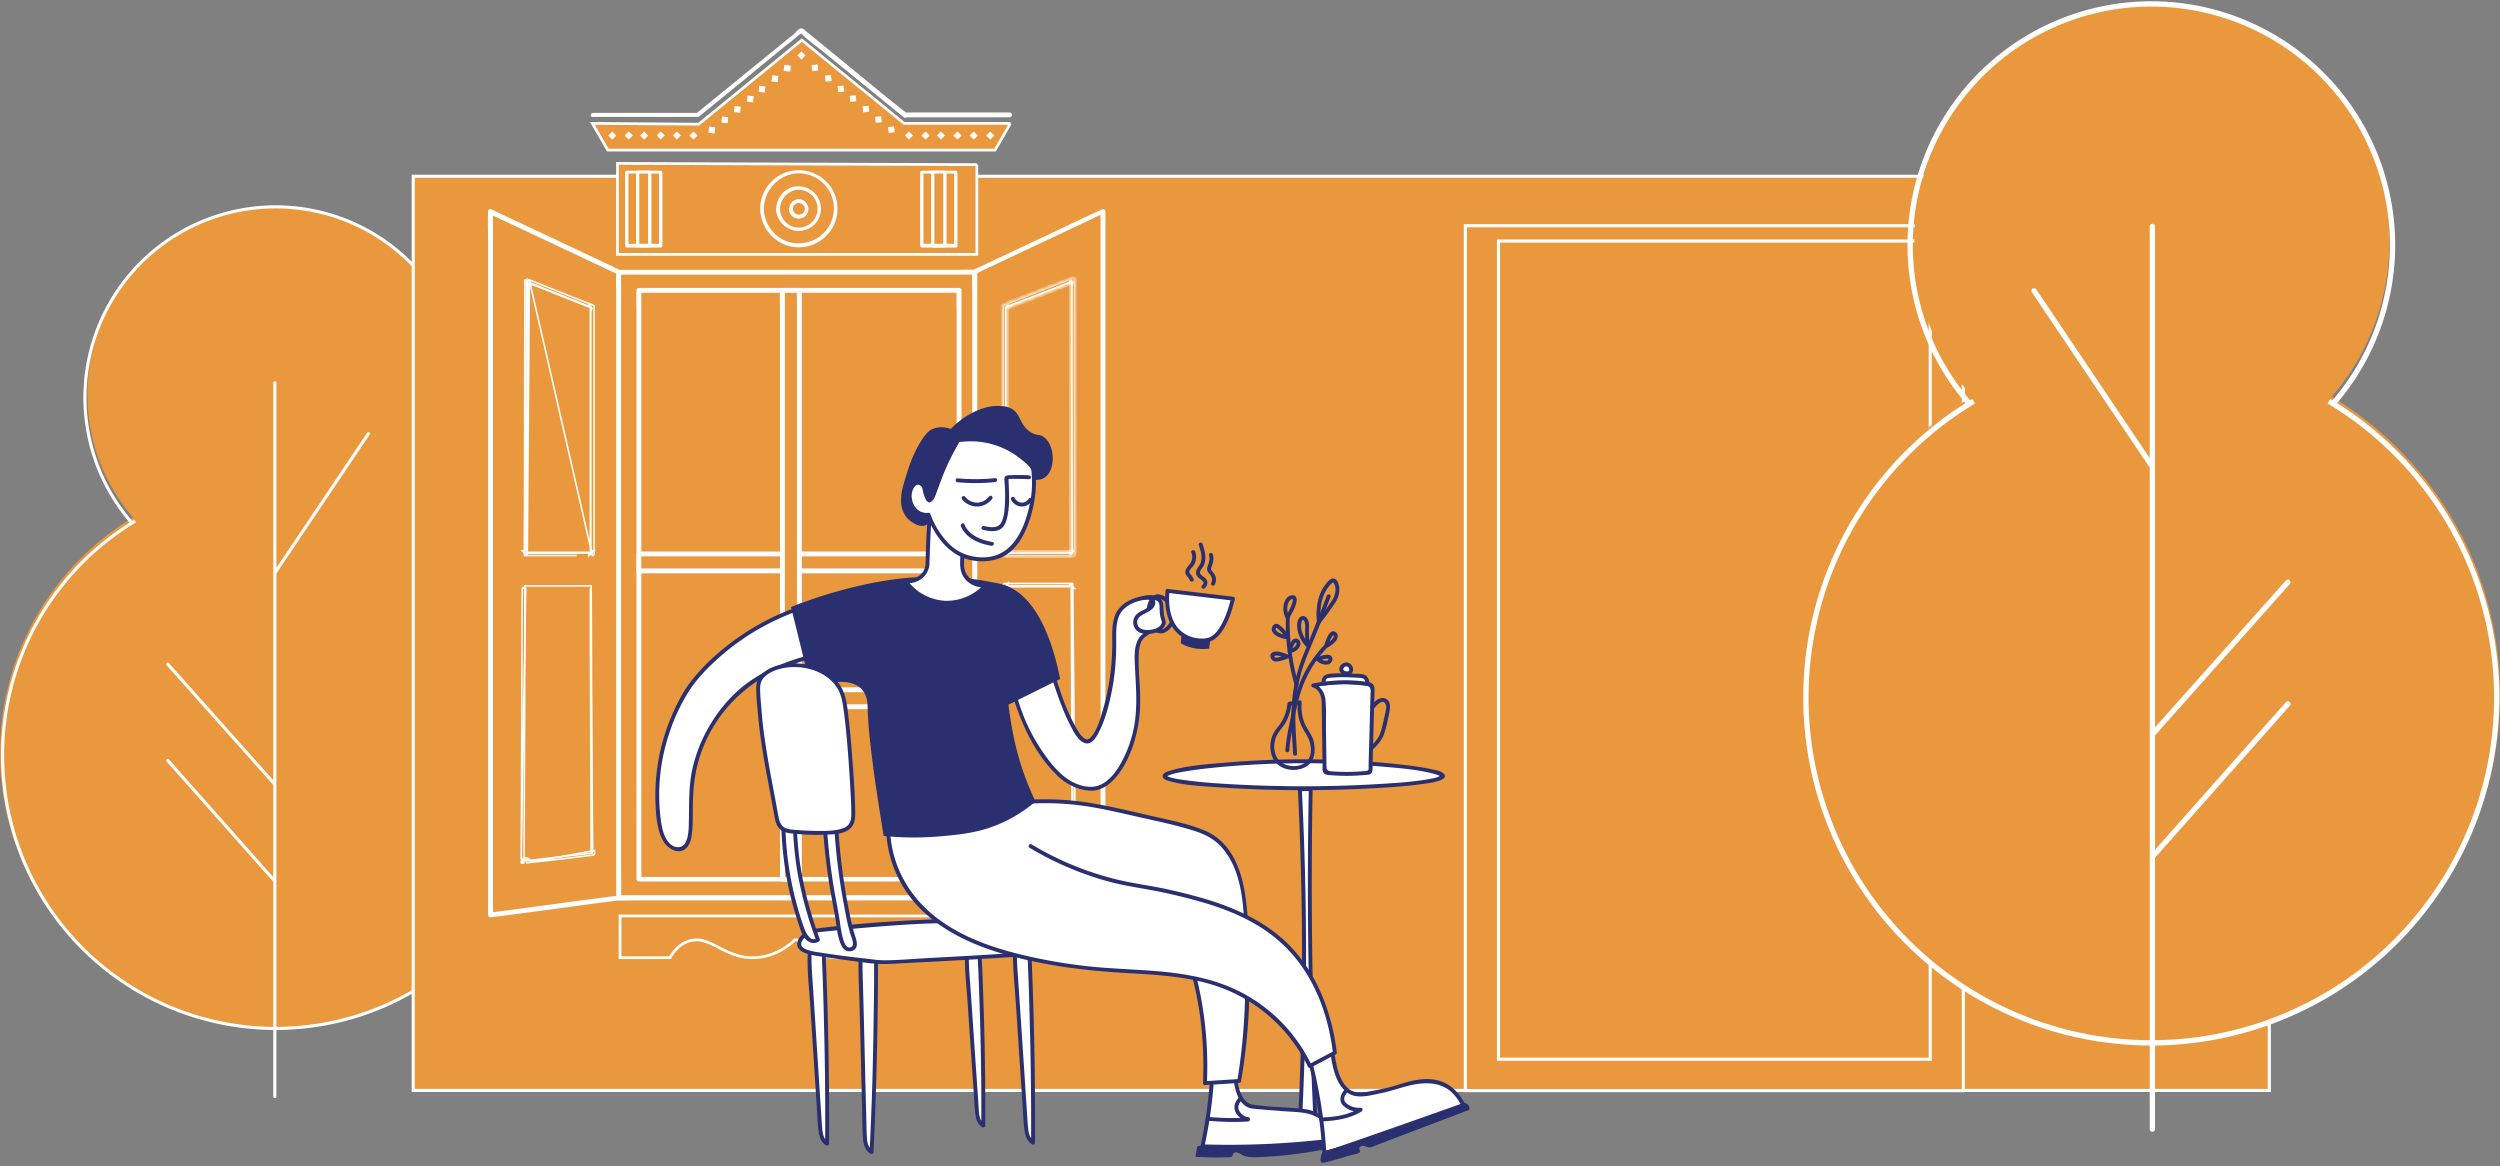 <?xml version="1.0" encoding="UTF-8"?> <svg xmlns="http://www.w3.org/2000/svg" width="641" height="299" fill="none"><rect width="100%" height="100%" fill="#808080" stroke="none"/> <circle cx="70.58" cy="101.21" r="48.17" fill="#EA983E"></circle> <circle cx="70.58" cy="193.11" r="70.58" fill="#EA983E"></circle> <path d="M33.86 134.12a48.9 48.9 0 1 1 73.64 0" stroke="#fff" stroke-width=".8"></path> <path d="M106.7 133.6a70.03 70.03 0 1 1-72.03 0" stroke="#fff" stroke-width=".8"></path> <path d="M70.47 281.17V98.15M70.58 146.74l23.87-35.53M70.47 201.12 43.01 170.3M70.47 225.95l-27.46-30.97" stroke="#fff" stroke-width=".8" stroke-linecap="round" stroke-linejoin="round"></path> <path fill="#EA983E" stroke="#fff" stroke-width=".8" d="M105.95 45.2h475.9v234.39h-475.9z"></path> <path d="M259.07 31.64h-27.26c-8.7-7.16-17.52-14.2-26.22-21.36-8.82 7.16-17.63 14.41-26.44 21.56-9.12-.1-18.14-.1-27.26-.2 1.35 2.28 2.6 4.56 3.94 6.84h99.3c1.35-2.28 2.6-4.56 3.94-6.84ZM250.47 42.21v23.01h-92.15V41.9l92.15.31Z" fill="#EA983E" stroke="#fff" stroke-width=".7"></path> <path d="M241.6 85.08h3.7v140.4h-60.54V141.9a56.84 56.84 0 0 1 56.84-56.83Z" fill="#EA983E"></path> <path d="M250.58 69.78V223.61c0 2.07.1 4.25 0 6.32v.31c0 .32-.31.63-.62.63H162.37c-1.14 0-2.39.1-3.63 0h-.2a.67.67 0 0 1-.63-.63V76.43c0-2.08-.1-4.25 0-6.33v-.3c0-.32.31-.63.62-.63h87.59c1.14 0 2.39-.1 3.63 0h.2c.84 0 .84 1.24 0 1.24h-89.97c-.3 0-.93.1-1.24 0h-.2l.61-.62V227.65c0 .63.1 1.56 0 2.18v.31l-.62-.62h89.98c.3 0 .93-.1 1.24 0h.2l-.61.62V76.31c0-2.07-.1-4.25 0-6.32v-.31c-.1-.73 1.24-.73 1.24.1Z" fill="#fff"></path> <path d="M249.58 245.55h.02v-10.7h-90.62v10.7h12.81a9.76 9.76 0 0 1 1.53-2.1 7.37 7.37 0 0 1 4.99-2.46c1.13-.06 2.2.22 3.28.65.86.34 1.74.8 2.65 1.27l.62.32c2.27 1.16 4.8 2.32 8.08 2.32 3.29 0 5.97-1.12 7.84-2.23a16.24 16.24 0 0 0 2.71-2.04l.14-.14.03-.03.01-.01.1-.11H204.38l.1.08c4.7 4.1 8.45 4.68 10.83 4.48 2.9-.23 5.05-1.57 7.08-2.83l.67-.41c2.2-1.35 4.37-2.46 7.14-1.3 1.34.6 2.98 1.76 4.26 2.76a52.05 52.05 0 0 1 2.16 1.78H249.58Z" stroke="#fff" stroke-width=".7"></path> <path d="m158.63 69.78-32.96-15.55V234.6l32.96-4.46V69.78Z" fill="#EA983E"></path> <path d="M158.31 70.3c-9.64-4.56-19.17-9.02-28.81-13.58-1.35-.62-2.7-1.24-4.05-1.97.31-.2.63-.41.94-.52V231.9c0 .73.1 1.66 0 2.39v.3l-.63-.61c9.65-1.25 19.18-2.6 28.82-3.84 1.35-.2 2.7-.3 4.04-.52l-.62.63V76.42c0-2.08-.1-4.25 0-6.33v-.3c0-.84 1.25-.84 1.25 0V223.6c0 2.07.1 4.25 0 6.32v.31c0 .42-.31.63-.63.63-9.63 1.24-19.17 2.59-28.81 3.83-1.35.21-2.7.31-4.05.52a.67.67 0 0 1-.62-.62V61.59c0-2.38-.1-4.76 0-7.04v-.32c0-.51.52-.72.94-.51 9.64 4.56 19.17 9.01 28.81 13.58a72.4 72.4 0 0 1 4.05 1.96c.72.32.1 1.35-.63 1.04Z" fill="#fff"></path> <path d="m249.95 69.78 32.86-15.55V234.6l-32.86-4.46V69.78Z" fill="#EA983E"></path> <path d="M249.64 69.16c9.54-4.46 19.18-9.02 28.82-13.58l4.04-1.86c.41-.21.93 0 .93.51v173.01c0 2.38.1 4.66 0 7.05v.3c0 .32-.3.73-.62.63-9.64-1.24-19.18-2.6-28.82-3.84-1.34-.2-2.7-.3-4.04-.51a.67.67 0 0 1-.62-.63V76.43c0-2.08-.1-4.25 0-6.33v-.3c0-.84 1.24-.84 1.24 0V227.64c0 .63.1 1.56 0 2.18v.31l-.62-.62c9.64 1.24 19.18 2.6 28.82 3.83 1.35.21 2.7.32 4.04.52l-.62.63V56.83c0-.73-.1-1.66 0-2.39v-.3c.31.2.62.4.93.5-9.64 4.57-19.18 9.03-28.81 13.59-1.35.62-2.7 1.24-4.05 1.97-.72.41-1.45-.62-.62-1.04ZM246.53 74.45v144.91c0 1.97.1 3.94 0 5.8v.21c0 .31-.31.63-.62.63h-82.1a.67.67 0 0 1-.62-.63V80.46c0-1.97-.1-3.94 0-5.8v-.21c0-.31.31-.62.62-.62h82.1c.83 0 .83 1.24 0 1.24h-82.1l.62-.62V223.2c0 .62.1 1.45 0 2.07v.2l-.62-.62h82.1l-.62.63V80.56c0-1.97-.1-3.94 0-5.8v-.2c0-.94 1.24-.94 1.24-.11Z" fill="#fff"></path> <path d="M163.7 142.03h81.8v4.36h-81.8v-4.36Z" fill="#EA983E"></path> <path d="M246.22 142.03v4.36c0 .3-.31.62-.63.62h-81.78a.67.67 0 0 1-.62-.62v-4.36c0-.3.3-.62.62-.62H245.6c.82 0 .82 1.24 0 1.24H163.8l.62-.62v4.36l-.62-.63H245.6l-.63.63v-4.36c-.1-.83 1.25-.83 1.25 0Z" fill="#fff"></path> <path d="M200.6 176.86h44.9v4.35h-44.9v-4.35Z" fill="#EA983E"></path> <path d="M246.22 176.86v4.35c0 .32-.31.63-.63.63h-44.78a.67.67 0 0 1-.62-.63v-4.35c0-.3.31-.62.63-.62h44.78c.82 0 .82 1.24 0 1.24H200.8l.63-.62v4.35l-.63-.62h44.79l-.63.63v-4.36c-.1-.83 1.25-.83 1.25 0Z" fill="#fff"></path> <path d="M200.61 74.45h4.35v151.03h-4.35V74.45Z" fill="#EA983E"></path> <path d="M200.61 73.83h4.36c.3 0 .62.3.62.62v144.91c0 1.97.1 3.94 0 5.8v.21c0 .31-.31.63-.62.63h-4.36a.67.67 0 0 1-.62-.63V80.46c0-1.97-.1-3.94 0-5.8v-.21c0-.83 1.25-.83 1.25 0V223.2c0 .62.1 1.45 0 2.07v.2l-.63-.62h4.36l-.63.63V76.73c0-.62-.1-1.45 0-2.08v-.2l.63.62h-4.36c-.83 0-.83-1.24 0-1.24Z" fill="#fff"></path> <path d="m139.6 74-4.61-1.85c-.1 11.58-.18 23.15-.26 34.72v.11c-.07 11.64-.15 23.26-.25 34.85h17V78.74c-3.94-1.55-7.9-3.14-11.88-4.74Z" stroke="#fff" stroke-width=".4"></path> <path d="M135.72 71.86h-.4v.64l-.56-.2a.46.46 0 0 1-.18-.15l1.14-.3Zm0 0v.8c4.1 1.58 8.16 3.2 12.25 4.85l3 1.2v-.6l.34.34.28.33.24.3-.22.32-.24-.1V141.21H152.27l-.34.34-.3.31-.32.31-.34.34v-.9H135.2v.84m.52-70.6-.52 70.6m0 0H147.85 135.2Zm-.62-70.6h-.1l.09-.04v.05Zm.53-.36a40.9 40.9 0 0 0-.1-.04l.1.04Zm3.6 1.45-3-1.2 16.18 70.71c.1 0 .2-.04.29-.13.09-.09.14-.2.14-.29V78.6c0-.2-.13-.34-.39-.43-4.44-1.7-8.8-3.45-13.21-5.22Zm-4.1-.28a1.6 1.6 0 0 1-.04-.01l-.1 69.8h.67l-.28-.28-.32-.3-.3-.32-.35-.34H134.8c0-2.26.03-4.54.05-6.82v-.04c.03-2.58.05-5.17.05-7.76.2-17.89.3-35.77.41-53.66l-.7-.27ZM134.57 150.21c0 23.5-.1 47.1-.2 70.58 5.77-.7 11.65-1.41 17.42-2.02-.05-11.45-.07-22.87-.1-34.29-.02-11.41-.05-22.83-.1-34.27h-17.02Z" stroke="#fff" stroke-width=".4"></path> <path d="M133.64 220.97c0 .12.04.22.1.28.06.06.15.1.3.09l.4-.04-.8-.33Zm0 0v-.04m0 .04v-.04m0 0a.5.5 0 0 1 .11-.3.38.38 0 0 1 .31-.14h.03l.4-.05-.85.5Zm0-.73c.05-8.95.08-17.9.1-26.86l.1-27.67c0-4.91 0-9.92.1-14.83H134.79l-1.14 69.36Zm0 0c.12-.06.26-.1.41-.1l.45-.06-.85.16Zm1.26-.2-.2.01.2-.02Zm0 0v.4l.94-.12-.94-.29Zm17.52-1.9v-.02l-17.54 3.17c5.14-.54 10.2-1.15 15.34-1.77l1.75-.21h.03c.1 0 .21-.04.29-.11a.4.4 0 0 0 .13-.32V218.1Zm-1.05-67.26V165.26c.05 8.92.07 17.86.1 26.8.03 8.68.05 17.36.1 26.01l.4-.04-.6-67.18Zm-17.43-.05.3-.3-.3.3ZM274.94 141.83c-.1-23.16-.1-46.42-.1-69.68-5.67 2.23-11.34 4.45-17.02 6.58V141.83h17.12Z" stroke="#fff" stroke-width=".4"></path> <mask id="a" fill="#fff"> <path d="M275.66 71.86v70.17c0 .31-.31.62-.62.62h-17.42a.67.67 0 0 1-.62-.62V78.6c0-.3.2-.51.52-.62 5.8-2.28 11.6-4.56 17.41-6.74.73-.3 1.14.94.31 1.25-5.8 2.28-11.6 4.56-17.4 6.74.2-.21.3-.42.5-.63v63.44l-.61-.62h17.41l-.62.62V71.86c-.1-.83 1.14-.83 1.14 0Z"></path> </mask> <path d="m257.52 77.97.15.37h-.01l-.01.01-.13-.38Zm17.41-6.74.16.37h-.01l-.15-.37Zm.31 1.25-.14-.37.14.37Zm-17.4 6.74.13.37-.42-.66.28.29Zm.5-.63-.27-.28.68-.68v.96h-.4Zm0 63.44h.4v.97l-.67-.69.28-.28Zm-.61-.62-.29.28-.68-.68h.97v.4Zm17.41 0v-.4h.97l-.69.68-.28-.28Zm-.62.62.28.28-.68.69v-.97h.4Zm0-70.17.4-.05v.05h-.4Zm1.54 0V126.58h-.8V71.87h.8Zm0 54.73V142.03h-.8V126.6h.8Zm0 15.44c0 .29-.14.54-.31.71-.17.18-.43.31-.71.31v-.8c.02 0 .08-.01.14-.07.06-.06.08-.12.08-.15h.8Zm-1.02 1.02H257.62v-.8H275.04v.8Zm-17.42 0c-.28 0-.53-.13-.7-.3a1.02 1.02 0 0 1-.32-.72h.8c0 .03.02.09.08.15s.12.07.14.07v.8Zm-1.02-1.02V78.6h.8V142.03h-.8Zm0-63.44c0-.54.38-.86.8-1l.25.76a.46.46 0 0 0-.2.12.18.18 0 0 0-.05.12h-.8Zm.77-1c5.8-2.27 11.62-4.55 17.42-6.73l.28.75c-5.8 2.17-11.6 4.45-17.4 6.73l-.3-.74Zm17.4-6.72c.3-.13.6-.1.84.04.23.14.38.37.45.6.13.47-.02 1.1-.67 1.34l-.28-.75c.1-.04.15-.1.17-.15a.32.32 0 0 0 0-.22.25.25 0 0 0-.08-.13c-.01-.01-.04-.03-.1 0l-.32-.73Zm.62 1.98c-5.8 2.28-11.61 4.56-17.42 6.74l-.28-.75c5.8-2.17 11.6-4.45 17.4-6.73l.3.74Zm-17.84 6.08c.08-.08.14-.16.22-.27.08-.1.17-.22.3-.35l.56.57-.22.26c-.08.1-.17.23-.3.36l-.56-.57Zm1.2-.34V142.03h-.8V78.6h.8Zm-.68 63.72-.31-.3-.32-.32.57-.56.31.3.31.32-.56.56Zm-.34-1.3H275.14v.8H257.73v-.8Zm17.7.68-.32.31-.3.31-.57-.56.3-.31.32-.31.56.56Zm-1.31.34V87.31h.8V142.02h-.8Zm0-54.73V71.86h.8V87.3h-.8Zm0-15.4a.94.94 0 0 1 .25-.8c.19-.18.44-.27.68-.27.24 0 .49.09.69.26a1 1 0 0 1 .32.77h-.8c0-.1-.03-.15-.06-.17a.22.22 0 0 0-.15-.06c-.06 0-.1.03-.11.04 0 0-.04.03-.02.14l-.8.1Z" fill="#fff" mask="url(#a)"></path> <path d="m273.62 220.6 1.52.2c-.1-23.5-.2-47.1-.2-70.59h-17.12c-.05 11.44-.08 22.85-.1 34.27l-.1 34.29c5.36.55 10.65 1.2 16 1.84Z" stroke="#fff" stroke-width=".4"></path> <path d="M274.93 221.02v-.57l.4.04a.5.5 0 0 1 .44.52c0 .1-.04.2-.1.25-.05.05-.14.1-.3.08l-.36-.04-.08-.28Zm0 0h-.4v-.61a990.74 990.74 0 0 1-15.39-1.78l-.9-.1v.8l-.35-.35-.3-.3-.32-.32-.27-.27m17.93 2.93L257 218.09m17.2-68.5.01.43.01.42H258.44V149.53l-.34.34-.3.31-.32.31-.28.28V150.02c0-.09.05-.2.13-.28.1-.1.2-.14.3-.14h16.57Zm0 0H262.6h11.62ZM257 218.1v.75c0 .1.04.2.13.29.09.09.2.13.28.13h.02c5.43.57 10.78 1.21 16.19 1.87l.93.11-17.55-3.15Zm18.37 2c.15.02.28.07.38.14l-.71-70.64H274.27l.29.28.3.31.32.31.34.35H274.63c.09 4.92.09 9.92.09 14.82.05 9.23.07 18.46.1 27.68.03 8.9.05 17.8.1 26.7l.45.06Zm-17.75-69.25h-.42V165.26c-.05 8.92-.08 17.86-.1 26.8-.03 8.65-.05 17.3-.1 25.92l.44.05.4.05V203.6c.05-8.91.07-17.85.1-26.79.02-8.67.05-17.33.1-25.97H257.62Z" stroke="#fff" stroke-width=".4"></path> <path d="M152.1 28.94h26.74c.31 0 .62.31.62.62v.1c-.41-.1-.72-.3-1.14-.4 7.46-6.12 14.82-12.03 22.18-18.04.83-.73 1.76-1.45 2.6-2.08.62-.52 1.45-1.66 2.17-1.86.52-.1.83.2 1.14.52.94.72 1.87 1.55 2.8 2.28 3.63 3 7.26 5.9 10.88 8.91 4.15 3.42 8.3 6.84 12.55 10.16-.42.1-.73.31-1.14.41v-.1c0-.31.3-.62.62-.62h26.74c.83 0 .83 1.24 0 1.24h-26.74l.62-.62v.1c0 .63-.73.83-1.14.42-6.84-5.6-13.79-11.2-20.63-16.8-1.66-1.34-3.63-2.69-5.18-4.24-.52-.42-.2-.42-.62-.21-.42.3-.83.62-1.14.93-.83.73-1.77 1.45-2.6 2.07-3.52 2.9-7.04 5.7-10.46 8.6l-11.72 9.54c-.41.32-1.14.1-1.14-.41v-.1l.63.62h-26.75c-.72.2-.72-1.04.1-1.04ZM253.98 33.36l1.39 1.39-1.4 1.4-1.39-1.4 1.4-1.4Z" fill="#fff"></path> <path d="m253.69 36 1.45-1.46v.41l-1.45-1.45h.41l-1.45 1.45v-.41l1.45 1.45c.2.2-.1.62-.41.42l-1.45-1.46a.31.31 0 0 1 0-.41l1.45-1.45c.1-.1.3-.1.41 0l1.45 1.45c.1.1.1.31 0 .41l-1.45 1.46c-.2.2-.62-.21-.41-.42Z" fill="#EA983E"></path> <path d="m249.73 33.35 1.39 1.4-1.4 1.38-1.39-1.39 1.4-1.4Z" fill="#fff"></path> <path d="m249.44 35.99 1.45-1.45v.41l-1.45-1.45h.41l-1.45 1.45v-.41l1.45 1.45c.2.2-.1.62-.41.42l-1.46-1.46a.31.31 0 0 1 0-.41l1.46-1.45c.1-.1.3-.1.41 0l1.45 1.45c.1.1.1.31 0 .41l-1.45 1.46c-.2.2-.62-.21-.41-.42Z" fill="#EA983E"></path> <path d="m245.5 33.3 1.4 1.4-1.4 1.39-1.4-1.4 1.4-1.39Z" fill="#fff"></path> <path d="m245.29 35.99 1.45-1.45v.41l-1.45-1.45h.41l-1.45 1.45v-.41l1.45 1.45c.21.2-.1.62-.41.42l-1.45-1.46a.31.31 0 0 1 0-.41l1.45-1.45c.1-.1.31-.1.41 0l1.46 1.45c.1.1.1.31 0 .41l-1.46 1.46c-.3.2-.62-.21-.41-.42Z" fill="#EA983E"></path> <path d="m241.33 33.37 1.4 1.39-1.4 1.4-1.4-1.4 1.4-1.4Z" fill="#fff"></path> <path d="m241.04 36 1.45-1.46v.41l-1.45-1.45h.42L240 34.95v-.41l1.46 1.45c.2.2-.1.62-.42.42l-1.45-1.46a.31.31 0 0 1 0-.41l1.45-1.45c.1-.1.31-.1.42 0l1.45 1.45c.1.1.1.31 0 .41l-1.45 1.46c-.32.2-.63-.21-.42-.42ZM160.7 44.08h8.7v18.86h-8.7V44.08Z" fill="#EA983E"></path> <path d="M169.2 62.94V44.28h-8.29V62.73h8.5c.31 0 .31.52 0 .52h-8.7c-.1 0-.21-.1-.21-.2V44.18c0-.1.1-.2.2-.2h8.71c.1 0 .21.1.21.2v18.87c.1.2-.41.2-.41-.1ZM244.86 62.94V44.28h-8.3V62.73h8.5c.32 0 .32.52 0 .52h-8.7c-.1 0-.2-.1-.2-.2V44.18c0-.1.1-.2.2-.2h8.7c.11 0 .22.1.22.2v18.87c.1.2-.42.2-.42-.1Z" fill="#fff" stroke="#fff" stroke-width=".43"></path> <path d="m237.31 33.3 1.4 1.4-1.4 1.4-1.4-1.4 1.4-1.4Z" fill="#fff"></path> <path d="m237.1 35.99 1.46-1.45v.41l-1.45-1.45h.41l-1.45 1.45v-.41l1.45 1.45c.2.2-.1.62-.41.42l-1.45-1.46a.31.31 0 0 1 0-.41l1.45-1.45c.1-.1.3-.1.41 0l1.45 1.45c.1.1.1.31 0 .41l-1.45 1.46c-.3.2-.62-.21-.41-.42Z" fill="#EA983E"></path> <path d="m233.06 33.3 1.39 1.4-1.4 1.39-1.39-1.4 1.4-1.39Z" fill="#fff"></path> <path d="m232.84 35.99 1.46-1.45v.41l-1.46-1.45h.42l-1.45 1.45v-.41l1.45 1.45c.2.2-.1.62-.41.42l-1.46-1.46a.32.32 0 0 1 0-.41l1.46-1.45c.1-.1.3-.1.41 0l1.45 1.45c.1.1.1.31 0 .41l-1.45 1.46c-.31.2-.62-.21-.41-.42Z" fill="#EA983E"></path> <path d="m229.4 32.28.2 1.96-1.96.2-.2-1.96 1.96-.2Z" fill="#fff"></path> <path d="M227.67 34.12c.62-.1 1.14-.1 1.76-.2h.2l-.2.2c-.1-.62-.1-1.14-.2-1.76v-.2l.2.2c-.62.1-1.14.1-1.76.21h-.21l.2-.2c.11.61.11 1.13.21 1.75v.21c0 .1-.1.2-.2.2s-.21-.1-.21-.2c-.1-.62-.1-1.14-.2-1.76v-.2c0-.11.1-.21.2-.21.62-.1 1.14-.1 1.76-.21h.2c.11 0 .22.1.22.2.1.63.1 1.15.2 1.77v.2c0 .1-.1.21-.2.21-.63.1-1.14.1-1.77.2h-.2c-.1 0-.21-.1-.21-.2-.1 0 0-.1.2-.2Z" fill="#EA983E"></path> <path d="m226.13 29.57.2 1.95-1.96.2-.2-1.96 1.96-.2Z" fill="#fff"></path> <path d="M224.35 31.53c.62-.1 1.14-.1 1.76-.2h.2l-.2.2c-.1-.62-.1-1.14-.2-1.76v-.2l.2.2c-.62.1-1.14.1-1.76.2h-.21l.2-.2c.11.62.11 1.14.21 1.76v.21c0 .1-.1.2-.2.2s-.21-.1-.21-.2c-.1-.62-.1-1.14-.2-1.76v-.2c0-.11.1-.22.2-.22.62-.1 1.14-.1 1.76-.2h.2c.11 0 .22.1.22.2.1.63.1 1.14.2 1.77v.2c0 .1-.1.21-.2.21-.63.1-1.14.1-1.77.2h-.2c-.1 0-.21-.1-.21-.2s.1-.2.2-.2Z" fill="#EA983E"></path> <path d="m222.94 26.94.2 1.96-1.96.2-.2-1.96 1.96-.2Z" fill="#fff"></path> <path d="M221.13 28.84c.63-.1 1.14-.1 1.77-.2h.2l-.2.2c-.1-.62-.1-1.14-.21-1.76v-.21l.2.2c-.62.1-1.13.1-1.76.21h-.2l.2-.2c.1.62.1 1.14.21 1.76v.2c0 .1-.1.21-.2.21-.11 0-.21-.1-.21-.2-.1-.63-.1-1.15-.21-1.77v-.2c0-.1.1-.21.2-.21.63-.1 1.15-.1 1.77-.2h.2c.11 0 .21.1.21.2.1.62.1 1.14.21 1.76v.2c0 .11-.1.22-.2.22-.63.1-1.15.1-1.77.2h-.2c-.11 0-.21-.1-.21-.2-.1-.1 0-.21.2-.21Z" fill="#EA983E"></path> <path d="m219.57 24.24.2 1.96-1.96.2-.2-1.96 1.96-.2Z" fill="#fff"></path> <path d="M217.82 26.14c.62-.1 1.14-.1 1.76-.2h.2l-.2.2c-.1-.62-.1-1.14-.2-1.76v-.2l.2.2c-.62.1-1.14.1-1.76.2h-.2l.2-.2c.1.62.1 1.14.2 1.76v.21c0 .1-.1.2-.2.2s-.2-.1-.2-.2c-.11-.62-.11-1.14-.22-1.76v-.2c0-.11.1-.22.21-.22.62-.1 1.14-.1 1.76-.2h.21c.1 0 .2.1.2.2.11.63.11 1.14.22 1.77v.2c0 .1-.1.21-.21.21-.62.1-1.14.1-1.76.2h-.21c-.1 0-.2-.1-.2-.2s.1-.2.2-.2Z" fill="#EA983E"></path> <path d="m216.6 21.8.2 1.95-1.97.2-.2-1.96 1.96-.2Z" fill="#fff"></path> <path d="M214.71 23.66c.62-.1 1.14-.1 1.76-.21h.2l-.2.2c-.1-.62-.1-1.13-.2-1.76v-.2l.2.2c-.62.1-1.14.1-1.76.21h-.2l.2-.2c.1.62.1 1.13.2 1.76v.2c0 .1-.1.21-.2.21s-.2-.1-.2-.2c-.11-.63-.11-1.15-.22-1.77v-.2c0-.11.1-.21.21-.21.63-.1 1.14-.1 1.76-.21h.21c.1 0 .2.1.2.2.11.63.11 1.15.22 1.77v.2c0 .1-.1.21-.21.21-.62.1-1.14.1-1.76.21h-.21c-.1 0-.2-.1-.2-.2 0-.11.1-.21.2-.21Z" fill="#EA983E"></path> <path d="m213.22 19.09.2 1.96-1.96.2-.2-1.96 1.96-.2Z" fill="#fff"></path> <path d="M211.5 20.96c.62-.1 1.13-.1 1.76-.2h.2l-.2.2c-.1-.62-.1-1.14-.21-1.76v-.21l.2.2c-.62.11-1.13.11-1.75.21h-.21l.2-.2c.1.62.1 1.14.21 1.76v.2c0 .11-.1.21-.2.21s-.21-.1-.21-.2c-.1-.62-.1-1.14-.21-1.77v-.2c0-.1.1-.21.2-.21.63-.1 1.15-.1 1.77-.2h.2c.11 0 .22.1.22.2.1.62.1 1.14.2 1.76v.21c0 .1-.1.2-.2.2-.63.11-1.15.11-1.77.21h-.2c-.1 0-.21-.1-.21-.2-.1-.1 0-.21.2-.21Z" fill="#EA983E"></path> <path d="m209.8 16.37.2 1.96-1.96.2-.2-1.96 1.96-.2Z" fill="#fff"></path> <path d="M208.07 18.27c.63-.1 1.14-.1 1.77-.21h.2l-.2.2c-.1-.62-.1-1.13-.21-1.76v-.2l.2.2c-.62.1-1.14.1-1.76.21h-.2c.1 0 .2-.1.2-.1.1.62.1 1.14.21 1.76v.2c0 .11-.1.21-.2.21-.11 0-.21-.1-.21-.2-.1-.63-.1-1.14-.21-1.77v-.2c0-.1.1-.21.2-.21.63-.1 1.15-.1 1.77-.2h.2c.1 0 .21.1.21.2.1.62.1 1.14.21 1.76v.2c0 .11-.1.22-.2.22-.63.1-1.15.1-1.77.2h-.2c-.11 0-.21-.1-.21-.2-.1-.21.1-.31.2-.31Z" fill="#EA983E"></path> <path d="m205.55 12.82 1.4 1.4-1.4 1.39-1.4-1.4 1.4-1.39Z" fill="#fff"></path> <path d="m205.28 15.47 1.45-1.45v.41l-1.45-1.45h.41l-1.45 1.45v-.41l1.45 1.45c.2.2-.1.62-.41.41l-1.46-1.45a.31.31 0 0 1 0-.41l1.46-1.46c.1-.1.3-.1.41 0l1.45 1.46c.1.1.1.3 0 .41l-1.45 1.45c-.2.2-.62-.2-.41-.41Z" fill="#EA983E"></path> <path d="m181.63 32.27 1.96.2-.2 1.95-1.95-.2.2-1.95Z" fill="#fff"></path> <path d="M183.4 34.64c-.63-.1-1.14-.1-1.77-.2h-.2c-.1 0-.31-.1-.21-.21.1-.62.1-1.14.2-1.76v-.21c0-.1.11-.31.22-.2.62.1 1.14.1 1.76.2h.2c.1 0 .31.1.21.2-.1.63-.1 1.15-.2 1.77v.2c0 .1 0 .21-.21.21-.1 0-.31-.1-.21-.2.1-.63.1-1.14.2-1.77v-.2l.21.2c-.62-.1-1.14-.1-1.76-.2h-.2l.2-.21c-.1.62-.1 1.14-.2 1.76v.2l-.21-.2c.62.1 1.14.1 1.76.2h.2c.11 0 .21.11.21.22.1.1-.1.3-.2.2Z" fill="#EA983E"></path> <path d="m184.96 29.57 1.96.2-.2 1.96-1.96-.2.2-1.96Z" fill="#fff"></path> <path d="M186.72 32.05c-.62-.1-1.14-.1-1.76-.2h-.2c-.11 0-.32-.11-.21-.21.1-.63.1-1.14.2-1.77v-.2c0-.1.1-.31.21-.21.62.1 1.14.1 1.76.2h.21c.1 0 .31.11.2.21-.1.63-.1 1.14-.2 1.77v.2s-.1.21-.2.21c-.11 0-.32-.1-.21-.2.1-.63.1-1.15.2-1.77v-.2l.21.2c-.62-.1-1.14-.1-1.76-.2h-.2l.2-.21c-.1.62-.1 1.14-.2 1.76v.2l-.22-.2c.63.1 1.14.1 1.77.2h.2c.1 0 .21.11.21.21 0 0-.1.21-.2.21Z" fill="#EA983E"></path> <path d="m188.18 26.87 1.96.2-.2 1.96-1.96-.2.2-1.96Z" fill="#fff"></path> <path d="M189.93 29.36c-.62-.1-1.14-.1-1.76-.21h-.2c-.11 0-.32-.1-.22-.2.1-.63.1-1.15.21-1.77v-.2c0-.11.1-.32.21-.22.62.1 1.14.1 1.76.21h.2c.11 0 .32.1.22.2-.1.63-.1 1.15-.21 1.77v.2c0 .11-.1.22-.2.22-.11 0-.32-.1-.22-.21.1-.62.1-1.14.21-1.76v-.21l.2.2c-.61-.1-1.13-.1-1.75-.2h-.21l.2-.2c-.1.61-.1 1.13-.2 1.75v.21l-.2-.2c.62.1 1.13.1 1.75.2h.21c.1 0 .2.1.2.2.11.11-.1.22-.2.22Z" fill="#EA983E"></path> <path d="m191.49 24.29 1.95.2-.2 1.96-1.95-.2.2-1.96Z" fill="#fff"></path> <path d="M193.25 26.66c-.62-.1-1.14-.1-1.76-.2h-.2c-.1 0-.32-.1-.21-.21.1-.62.1-1.14.2-1.77v-.2c0-.1.1-.31.21-.21.62.1 1.14.1 1.76.2h.21c.1 0 .31.11.2.21-.1.63-.1 1.15-.2 1.77v.2c0 .1-.1.21-.2.21s-.32-.1-.21-.2c.1-.63.1-1.15.2-1.77v-.2l.21.2c-.62-.1-1.14-.1-1.76-.2h-.2l.2-.21c-.1.62-.1 1.14-.2 1.76v.2l-.22-.2c.63.1 1.15.1 1.77.2h.2c.1 0 .21.11.21.21 0 .1-.1.21-.2.21Z" fill="#EA983E"></path> <path d="m194.5 21.69 1.96.2-.2 1.96-1.96-.2.2-1.96Z" fill="#fff"></path> <path d="M196.26 24.17c-.63-.1-1.14-.1-1.77-.2h-.2c-.1 0-.31-.1-.21-.21.1-.62.1-1.14.2-1.76v-.21c0-.1.11-.31.21-.2.63.1 1.14.1 1.77.2h.2c.1 0 .31.1.21.2-.1.63-.1 1.15-.2 1.77v.2c.1.11 0 .21-.21.21-.1 0-.31-.1-.21-.2.1-.63.1-1.14.2-1.77V22l.21.2c-.62-.1-1.14-.1-1.76-.2h-.2l.2-.21c-.1.62-.1 1.14-.2 1.76v.2l-.21-.2c.62.1 1.14.1 1.76.2h.2c.11 0 .21.11.21.22.1.1 0 .2-.2.2Z" fill="#EA983E"></path> <path d="m197.81 19.1 1.96.2-.2 1.96-1.96-.2.2-1.96Z" fill="#fff"></path> <path d="M199.58 21.48c-.62-.1-1.14-.1-1.76-.2h-.2c-.11 0-.32-.11-.22-.22.1-.62.1-1.14.21-1.76v-.2c0-.11.1-.32.2-.21.63.1 1.15.1 1.77.2h.2c.11 0 .32.1.22.21-.1.62-.1 1.14-.21 1.76v.21c0 .1-.1.2-.2.2-.11 0-.32-.1-.22-.2.1-.62.1-1.14.21-1.76v-.2l.2.2c-.61-.1-1.13-.1-1.75-.2h-.21l.2-.22c-.1.63-.1 1.14-.2 1.77v.2l-.2-.2c.61.1 1.13.1 1.75.2h.21c.1 0 .2.1.2.21.11.1-.1.2-.2.2Z" fill="#EA983E"></path> <path d="m201.02 16.4 1.96.2-.2 1.97-1.96-.2.2-1.96Z" fill="#fff"></path> <path d="M202.79 18.78c-.63-.1-1.14-.1-1.77-.2h-.2c-.1 0-.31-.1-.21-.21 0-.62 0-1.14.1-1.76v-.21c0-.1.1-.31.21-.2.62.1 1.14.1 1.76.2h.2c.11 0 .32.1.22.2-.1.63-.1 1.15-.21 1.77v.2c.1.11 0 .21-.1.21s-.31-.1-.21-.2c.1-.63.1-1.14.2-1.77-.1-.1-.1-.2-.1-.2l.2.2c-.61-.1-1.13-.1-1.75-.2h-.21l.2-.21c-.1.62-.1 1.14-.2 1.76v.2l-.2-.2c.62.1 1.13.1 1.75.2h.21c.1 0 .2.11.2.22.11.1 0 .2-.1.2Z" fill="#EA983E"></path> <path d="m177.81 33.3 1.4 1.4-1.4 1.4-1.4-1.4 1.4-1.4Z" fill="#fff"></path> <path d="m177.6 36 1.45-1.46v.41l-1.45-1.45h.42l-1.45 1.45v-.41l1.45 1.45c.2.2-.1.62-.42.42l-1.45-1.46a.31.31 0 0 1 0-.41l1.45-1.45c.1-.1.31-.1.42 0l1.45 1.45c.1.1.1.31 0 .41l-1.45 1.46c-.31.2-.62-.21-.42-.42Z" fill="#EA983E"></path> <path d="m173.56 33.3 1.4 1.4-1.4 1.38-1.4-1.39 1.4-1.4Z" fill="#fff"></path> <path d="m173.35 35.99 1.45-1.45v.41l-1.45-1.45h.41l-1.45 1.45v-.41l1.45 1.45c.2.2-.1.62-.41.42l-1.45-1.46a.32.32 0 0 1 0-.41l1.45-1.45c.1-.1.3-.1.41 0l1.45 1.45c.1.1.1.31 0 .41l-1.45 1.46c-.3.2-.62-.21-.41-.42Z" fill="#EA983E"></path> <path d="m169.4 33.33 1.4 1.39-1.4 1.4-1.4-1.4 1.4-1.4Z" fill="#fff"></path> <path d="m169.2 36 1.45-1.46v.41l-1.45-1.45h.42l-1.45 1.45v-.41l1.45 1.45c.2.2-.1.62-.42.42l-1.45-1.46a.31.31 0 0 1 0-.41l1.45-1.45c.1-.1.31-.1.42 0l1.45 1.45c.1.1.1.31 0 .41l-1.45 1.46c-.31.2-.73-.21-.42-.42Z" fill="#EA983E"></path> <path d="m165.16 33.32 1.4 1.39-1.4 1.4-1.4-1.4 1.4-1.4Z" fill="#fff"></path> <path d="m164.95 35.99 1.45-1.45v.41l-1.45-1.45h.42l-1.46 1.45v-.41l1.46 1.45c.2.2-.1.62-.42.42l-1.45-1.46a.31.31 0 0 1 0-.41l1.45-1.45c.1-.1.31-.1.42 0l1.45 1.45c.1.1.1.31 0 .41l-1.45 1.46c-.31.2-.63-.21-.42-.42Z" fill="#EA983E"></path> <path d="m161.2 33.33 1.4 1.4-1.4 1.39-1.39-1.4 1.4-1.39Z" fill="#fff"></path> <path d="m161.01 35.99 1.45-1.45v.41l-1.45-1.45h.41l-1.45 1.45v-.41l1.45 1.45c.21.2-.1.62-.41.42l-1.45-1.46a.32.32 0 0 1 0-.41l1.45-1.45c.1-.1.31-.1.41 0l1.46 1.45c.1.1.1.31 0 .41l-1.46 1.46c-.3.2-.72-.21-.41-.42Z" fill="#EA983E"></path> <path d="m156.96 33.33 1.4 1.39-1.4 1.4-1.39-1.4 1.4-1.4Z" fill="#fff"></path> <path d="m156.76 35.99 1.46-1.45v.41l-1.46-1.45h.42l-1.45 1.45v-.41l1.45 1.45c.2.2-.1.62-.42.42l-1.45-1.46a.32.32 0 0 1 0-.41l1.45-1.45c.1-.1.31-.1.42 0l1.45 1.45c.1.1.1.31 0 .41l-1.45 1.46c-.31.2-.73-.21-.42-.42Z" fill="#EA983E"></path> <path d="M195.64 53.5a9.31 9.31 0 0 0 6.11 8.61 9.41 9.41 0 0 0 10.16-2.8 9.21 9.21 0 0 0-8.81-14.92 9.51 9.51 0 0 0-7.46 9.12c0 .31-.52.31-.52 0a9.81 9.81 0 0 1 6.22-9.02 9.82 9.82 0 0 1 10.99 2.9 9.7 9.7 0 0 1 .82 11.1 9.79 9.79 0 0 1-10.05 4.56 9.87 9.87 0 0 1-7.98-9.54c0-.31.52-.31.52 0Z" fill="#fff"></path> <path d="M195.64 53.5a9.31 9.31 0 0 0 6.11 8.61 9.41 9.41 0 0 0 10.16-2.8 9.21 9.21 0 0 0-8.81-14.92 9.51 9.51 0 0 0-7.46 9.12Zm0 0c0 .32-.52.32-.52 0a9.81 9.81 0 0 1 6.22-9.01 9.82 9.82 0 0 1 10.99 2.9 9.7 9.7 0 0 1 .82 11.1 9.79 9.79 0 0 1-10.05 4.56 9.87 9.87 0 0 1-7.98-9.54c0-.31.52-.31.52 0Z" stroke="#fff" stroke-width=".43"></path> <path d="M199.78 53.5a5.16 5.16 0 0 0 3.32 4.78c1.97.72 4.25.1 5.6-1.56a5 5 0 0 0 .41-5.8 5.1 5.1 0 0 0-5.29-2.39 5.32 5.32 0 0 0-4.04 4.98c0 .31-.52.31-.52 0a5.65 5.65 0 0 1 3.53-5.18 5.64 5.64 0 0 1 6.22 1.65 5.65 5.65 0 0 1 .52 6.33 5.6 5.6 0 0 1-5.8 2.59 5.74 5.74 0 0 1-4.57-5.4c.1-.3.62-.3.62 0Z" fill="#fff"></path> <path d="M199.78 53.5a5.16 5.16 0 0 0 3.32 4.78c1.97.72 4.25.1 5.6-1.56a5 5 0 0 0 .41-5.8 5.1 5.1 0 0 0-5.29-2.39 5.32 5.32 0 0 0-4.04 4.98Zm0 0c0 .32-.52.32-.52 0a5.65 5.65 0 0 1 3.53-5.17 5.64 5.64 0 0 1 6.22 1.65 5.65 5.65 0 0 1 .52 6.33 5.6 5.6 0 0 1-5.8 2.59 5.74 5.74 0 0 1-4.57-5.4c.1-.3.62-.3.62 0Z" stroke="#fff" stroke-width=".43"></path> <path d="M203.1 53.5c0 .73.41 1.36 1.14 1.67.72.2 1.45 0 1.97-.52.41-.52.52-1.35.1-1.97a1.83 1.83 0 0 0-1.76-.83c-.83.1-1.45.83-1.45 1.66 0 .3-.52.3-.52 0 0-.93.62-1.76 1.45-2.07.83-.32 1.97-.1 2.49.72.62.73.72 1.76.2 2.6a2.23 2.23 0 0 1-2.38 1.03 2.31 2.31 0 0 1-1.86-2.18c.1-.41.62-.41.62-.1Z" fill="#fff"></path> <path d="M203.1 53.5c0 .73.41 1.36 1.14 1.67.72.2 1.45 0 1.97-.52.41-.52.52-1.35.1-1.97a1.83 1.83 0 0 0-1.76-.83c-.83.1-1.45.83-1.45 1.66Zm0 0c0 .32-.52.32-.52 0 0-.92.62-1.75 1.45-2.06.83-.32 1.97-.1 2.49.72.62.73.72 1.76.2 2.6a2.23 2.23 0 0 1-2.38 1.03 2.31 2.31 0 0 1-1.86-2.18c.1-.41.62-.41.62-.1Z" stroke="#fff" stroke-width=".43"></path> <path d="M163.5 44.08h3.1v18.86h-3.1V44.08Z" fill="#EA983E" stroke="#fff" stroke-width=".43"></path> <path d="M166.4 62.94V44.28h-2.7V62.73h2.9c.32 0 .32.52 0 .52h-3.1c-.1 0-.21-.1-.21-.2V44.18c0-.1.1-.2.2-.2h3.12c.1 0 .2.1.2.2v18.87c.1.2-.41.2-.41-.1Z" fill="#fff" stroke="#fff" stroke-width=".43"></path> <path d="M239.16 44.08h3.1v18.86h-3.1V44.08Z" fill="#EA983E" stroke="#fff" stroke-width=".43"></path> <path d="M242.06 62.94V44.28h-2.7V62.73h2.9c.32 0 .32.52 0 .52h-3.1c-.1 0-.2-.1-.2-.2V44.18c0-.1.1-.2.2-.2h3.1c.11 0 .22.1.22.2v18.87c.1.2-.42.2-.42-.1Z" fill="#fff" stroke="#fff" stroke-width=".43"></path> <path fill="#EA983E" stroke="#fff" stroke-width=".8" d="M375.72 57.88H503.4v221.76H375.72z"></path> <path fill="#EA983E" stroke="#fff" stroke-width=".8" d="M384.21 61.8h110.7v209.78h-110.7z"></path> <circle r="60.92" transform="matrix(-1 0 0 1 551.74 61.92)" fill="#EA983E"></circle> <circle r="89.26" transform="matrix(-1 0 0 1 551.74 178.15)" fill="#EA983E"></circle> <path d="M598.17 103.54a61.84 61.84 0 1 0-93.13 0" stroke="#fff" stroke-width="1.36"></path> <path d="M506.05 102.88a88.56 88.56 0 1 0 91.1 0" stroke="#fff" stroke-width="1.36"></path> <path d="M551.87 289.51V58.05M551.74 119.5l-30.2-44.93M551.87 188.28l34.74-39M551.87 219.67l34.73-39.17" stroke="#fff" stroke-width="1.36" stroke-linecap="round" stroke-linejoin="round"></path> <path d="M224.4 241.24c.1.28.16.6.17.93.13 6.8 0 13.7-.09 20.57-.15 11.13-.5 22.01-1.01 32.63-1.51-.79-1.7-2.83-1.75-4.64-.36-13.29-.62-26.59-1.01-39.87-.06-2.26-.13-4.52.03-6.82.06-.8.16-1.65.6-2.4.46-.77 1.37-1.4 2.14-1.24.46.09.75.42.92.84Z" fill="#fff"></path> <path d="M223.91 241.37c.26.82.18 1.72.19 2.57l.02 2.76v5.34c-.03 3.56-.09 7.12-.14 10.69a914.94 914.94 0 0 1-1.01 32.63l.75-.43c-1.33-.79-1.43-2.53-1.48-3.92-.08-1.82-.1-3.64-.15-5.47-.1-3.79-.2-7.57-.28-11.36-.18-7.5-.35-15.02-.57-22.52-.06-1.97-.13-3.94-.07-5.9.02-.97.01-2.01.25-2.96.24-.91 1.75-2.96 2.55-1.3.28.57 1.15.07.87-.51-.6-1.25-1.95-1.38-3.02-.6-1.41 1.05-1.54 2.8-1.63 4.41-.22 4.33.1 8.7.2 13.04.24 8.97.44 17.94.66 26.91.06 2.33.04 4.68.21 7 .12 1.57.5 3.2 1.95 4.06.34.2.74-.07.76-.44a1058.82 1058.82 0 0 0 1.15-48.47l-.03-3.15c0-.89.05-1.79-.21-2.64-.2-.62-1.16-.36-.97.26ZM306.93 294.13l-.42 2.48c2.94.18 5.88.21 8.82.1.2-.01.4-.03.55-.15.16-.16.13-.4.22-.6.18-.42.75-.55 1.2-.43.45.12.83.4 1.23.62 1.14.6 2.51.58 3.82.54 7.4-.26 14.78-1.27 21.95-3 .6-.14 1.35-.52 1.18-1.08-.1-.34-.53-.5-.9-.57-1.35-.26-2.73-.1-4.09.04a293.3 293.3 0 0 1-33.2 1.72" fill="#2A2F70"></path> <path d="M263.6 241.22c.13.27.2.6.21.9.4 6.52.55 13.1.73 19.67.3 10.63.4 21.03.34 31.17-1.47-.82-1.72-2.78-1.84-4.5-.88-12.73-1.65-25.46-2.55-38.18-.15-2.16-.3-4.33-.24-6.53a4.8 4.8 0 0 1 .49-2.27c.4-.71 1.24-1.27 1.97-1.1.43.1.72.43.9.84Z" fill="#fff"></path> <path d="M263.12 241.36c.25.74.23 1.55.27 2.33l.14 2.74.19 4.92c.12 3.41.2 6.83.3 10.24a930.4 930.4 0 0 1 .35 31.38l.76-.44c-1.23-.76-1.45-2.32-1.56-3.66-.15-1.72-.24-3.46-.36-5.18l-.7-10.74c-.47-7.16-.94-14.31-1.44-21.47-.13-1.99-.3-3.98-.33-5.98-.01-.95-.1-2 .12-2.93.22-.96 1.53-2.6 2.31-1.08.3.58 1.16.07.87-.5-.6-1.17-1.87-1.44-2.93-.66-1.28.95-1.36 2.56-1.37 4.02-.06 4.23.43 8.49.71 12.7.58 8.62 1.13 17.24 1.7 25.85.15 2.22.22 4.47.5 6.68.18 1.51.63 3 1.98 3.83.33.2.75-.06.75-.44a1014.14 1014.14 0 0 0-.84-46.53l-.14-2.74c-.04-.87-.01-1.77-.31-2.6-.22-.62-1.18-.36-.97.26Z" fill="#2A2F70"></path> <path d="M333.27 202.35a866.75 866.75 0 0 1 .03 85.48c.2.18.83.71 1.8.75a3.02 3.02 0 0 0 2.2-.9 1289.81 1289.81 0 0 1-1.24-85.36l-2.79.03Z" fill="#fff"></path> <path d="M332.77 202.35a865.4 865.4 0 0 1 .27 80.36l-.19 4.03c-.04 1.08-.1 1.51.92 2 1.09.53 3.66.44 4.03-1.06.14-.53-.06-1.33-.09-1.88l-.1-2.26-.2-4.54a1296.6 1296.6 0 0 1-.85-76.69.5.5 0 0 0-.5-.5l-2.78.04c-.64 0-.65 1.01 0 1l2.79-.03-.5-.5c-.43 23.15-.25 46.3.57 69.43.1 2.8.2 5.6.32 8.4l.18 4.15c.03.63.05 1.26.09 1.88.01.3.13.84.05 1.13.14.03.15.08.04.14a2.38 2.38 0 0 1-1.71.63c-.24-.01-1.23-.18-1.36-.53l.12-.8.05-1.1.1-2.2a851.5 851.5 0 0 0-.23-81.1c-.04-.65-1.05-.65-1.02 0Z" fill="#2A2F70"></path> <path d="M310.98 269.06a112.4 112.4 0 0 1-2.69 24.86 214.79 214.79 0 0 0 35.4-1.79c-2.52-4.38-5.27-6.06-7.26-6.8-1.37-.5-2.36-.54-11.28-1.24-4.17-.33-4.62-.37-5.27-.76-1.53-.93-4.03-3.71-2.82-13.9l-6.08-.37Z" fill="#fff"></path> <path d="M310.48 269.06c.02 8.31-.88 16.6-2.66 24.72a.5.5 0 0 0 .48.64c11.83.37 23.67-.23 35.4-1.8.37-.04.66-.38.44-.75-1.78-3.01-4.2-5.8-7.57-7.02-1.31-.48-2.75-.56-4.12-.69-3.73-.33-7.54-.35-11.24-.94-1.32-.2-2.2-1.15-2.8-2.31-1.73-3.4-1.26-7.87-.84-11.5.03-.28-.26-.49-.5-.5l-6.08-.35c-.65-.04-.65.97 0 1 2.02.13 4.05.25 6.08.36l-.5-.5c-.4 3.54-.72 7.52.53 10.95.5 1.38 1.35 2.77 2.7 3.48.74.39 1.62.43 2.44.5 2.23.22 4.48.37 6.72.55 2.17.17 4.49.17 6.6.7 3.48.87 5.99 3.84 7.73 6.79l.43-.76a216.13 216.13 0 0 1-35.4 1.79l.48.63c1.8-8.2 2.72-16.58 2.7-24.99-.02-.64-1.03-.65-1.02 0Z" fill="#2A2F70"></path> <path d="M334.95 268.5a124.19 124.19 0 0 1 4.62 27.1 237.3 237.3 0 0 0 35.74-12c-.6-1.3-2.31-4.51-5.83-5.82-1.57-.58-2.88-.56-4.47-.52-4.03.1-5.63 1.44-10.01 2.33-4.46.9-6.72 1.33-8.22.71-4.89-2-5.25-11.18-5.3-13.25l-6.53 1.45Z" fill="#fff"></path> <path d="M334.47 268.63c2.5 8.8 4.06 17.84 4.6 26.98.02.33.3.57.63.48a238.63 238.63 0 0 0 35.87-12.05c.26-.12.28-.47.18-.7-1.2-2.56-3.18-4.85-5.85-5.93-3.52-1.42-7.57-.53-11.03.6-1.97.65-3.96 1.1-6 1.5-1.55.3-3.2.69-4.8.57-2.75-.2-4.24-3.1-4.96-5.44a27.48 27.48 0 0 1-1.11-7.58.5.5 0 0 0-.64-.49l-6.54 1.45c-.63.14-.36 1.11.27.98l6.54-1.45-.64-.49c.05 2.21.28 4.42.8 6.57.6 2.47 1.65 5.2 3.85 6.65 2.43 1.6 5.76.55 8.37.03 3.82-.76 7.45-2.47 11.37-2.54 2.6-.05 4.95.53 6.89 2.36a12.32 12.32 0 0 1 2.61 3.73c.06-.24.13-.46.18-.7a237.04 237.04 0 0 1-35.62 11.96c.2.16.43.32.63.49-.54-9.23-2.1-18.36-4.63-27.24-.19-.63-1.15-.36-.97.26Z" fill="#2A2F70"></path> <path d="M250.9 242.72c.1.25.16.53.18.8.36 5.78.5 11.62.69 17.43.28 9.43.39 18.64.35 27.63-1.3-.72-1.53-2.46-1.64-4-.8-11.27-1.5-22.56-2.32-33.83a59.75 59.75 0 0 1-.22-5.79c.01-.68.07-1.39.41-2.02.36-.63 1.1-1.12 1.75-.96.38.1.64.38.8.75Z" fill="#fff"></path> <path d="M250.4 242.86c.34.93.26 2.05.3 3.03l.14 2.77.21 5.55a819.53 819.53 0 0 1 .56 34.37l.75-.43c-1.4-.89-1.34-2.9-1.45-4.36l-.4-5.98-.83-12.14c-.26-3.98-.54-7.96-.82-11.94-.13-1.95-.3-3.9-.4-5.86-.04-.97-.07-1.94-.03-2.9.02-.6.04-1.24.35-1.77.37-.63 1.19-1.14 1.68-.22.3.57 1.18.07.87-.5-.54-1.02-1.62-1.3-2.58-.66-1.2.78-1.3 2.23-1.33 3.54-.06 3.78.4 7.6.65 11.36l1.57 23.1c.14 1.95.19 3.93.45 5.87.17 1.33.6 2.59 1.77 3.33.33.21.76-.06.76-.43a817.7 817.7 0 0 0-.57-34.78c-.07-1.98-.14-3.96-.23-5.94l-.14-2.77c-.05-.84 0-1.72-.3-2.51-.22-.6-1.18-.34-.97.27Z" fill="#2A2F70"></path> <path d="M210.9 242.36c.11.28.17.58.2.89.37 6.4.52 12.89.69 19.33.28 10.46.36 20.7.28 30.66-1.45-.8-1.7-2.73-1.81-4.43-.85-12.52-1.59-25.04-2.45-37.54a65.4 65.4 0 0 1-.22-6.41c.02-.76.08-1.55.47-2.25.4-.69 1.22-1.25 1.94-1.08.43.1.72.43.9.83Z" fill="#fff"></path> <path d="M210.4 242.5c.51 1.44.33 3.34.4 4.87.08 1.7.14 3.42.2 5.13.11 3.3.2 6.6.27 9.88a905.12 905.12 0 0 1 .3 30.85l.76-.43c-1.24-.78-1.43-2.38-1.54-3.71-.14-1.76-.23-3.52-.35-5.28-.24-3.52-.46-7.06-.69-10.58-.45-7.06-.9-14.12-1.37-21.16-.13-1.84-.27-3.67-.3-5.5 0-.94-.08-1.97.13-2.89.2-.92 1.5-2.55 2.25-1.06.3.58 1.16.07.87-.5-.56-1.1-1.74-1.4-2.78-.73-1.3.84-1.44 2.45-1.48 3.85-.08 4.13.4 8.3.67 12.42l1.65 25.56c.15 2.2.2 4.42.46 6.6.18 1.52.6 3.01 1.96 3.86.33.2.76-.07.76-.44a1015.67 1015.67 0 0 0-.76-45.67l-.14-2.95c-.04-.8-.03-1.63-.3-2.4-.2-.6-1.17-.34-.97.27Z" fill="#2A2F70"></path> <path d="M206.44 239.63c-.92.7-1.82 1.94-1.44 2.96.5 1.3 2.93 1.73 4.42 1.97 6.03.99 12.13 1.67 17.08 2.15 20.92-1.02 36.17-1.97 38.52-2.34.27-.04 1.52-.25 3.03-.76 1.37-.47 2.08-.72 2.74-1.33.76-.71 1.25-1.89.95-2.93-.07-.22-.17-.45-.36-.56-.25-.15-.6-.07-.65-.06-.89.14-15.32-1.76-25.36-2.51 0 0-8.12-.62-35.77 2.3-.53.06-1.98.23-3.16 1.11Z" fill="#fff"></path> <path d="M206.08 239.28c-.95.76-1.97 2.01-1.6 3.32.29 1.05 1.39 1.58 2.35 1.9 1.4.48 2.93.63 4.38.86 1.88.29 3.78.54 5.67.8 3.6.45 7.38 1.17 11.01.99l11.33-.58c5.88-.31 11.77-.64 17.64-1.02 2.74-.18 5.54-.25 8.26-.68 1.36-.2 2.68-.6 3.97-1.08a4.94 4.94 0 0 0 2.68-1.91c.55-.88.93-2.54.04-3.35-.45-.4-1.03-.27-1.58-.3-4.46-.2-8.94-.94-13.38-1.41-5.43-.58-10.81-1.23-16.28-1.11a332.58 332.58 0 0 0-30.98 2.33 7.34 7.34 0 0 0-3.4 1.18c-.53.37-.02 1.24.5.87 1.31-.91 2.74-1.03 4.27-1.19l5.2-.52c3-.29 6.01-.56 9.03-.8 4.18-.33 8.38-.62 12.58-.78 3.51-.13 6.95-.13 10.46.17 5.5.48 10.98 1.1 16.46 1.72 1.7.18 3.4.39 5.12.52.3.02.77-.06 1.05.01.97.26.29 1.83-.09 2.34-.43.58-1.02.9-1.68 1.17-2.86 1.15-5.56 1.35-8.58 1.57-4.55.33-9.1.6-13.66.86l-9.38.52c-3.57.18-7.19.54-10.77.54-1.62 0-3.28-.28-4.89-.46a222.97 222.97 0 0 1-10.9-1.43c-1.35-.21-2.78-.36-4.06-.86-.56-.21-1.23-.52-1.38-1.15-.23-.9.69-1.78 1.32-2.3.5-.43-.21-1.14-.71-.74Z" fill="#2A2F70"></path> <path d="M203.69 204.16c.33.5.2 1.18.16 1.97a85.54 85.54 0 0 0 .79 15.22 95.32 95.32 0 0 0 5.1 19.58c-.77.64-1.92.38-2.65-.33a6.91 6.91 0 0 1-1.46-2.74 83.7 83.7 0 0 1-4.7-31.38 5.3 5.3 0 0 1 .34-1.92c.4-.87 1.17-1.26 1.96-.82.2.12.35.26.46.42Z" fill="#fff"></path> <path d="M203.25 204.41c.32.64.09 1.65.07 2.32l-.04 2.4a87.28 87.28 0 0 0 1.11 14.06 98.54 98.54 0 0 0 4.86 17.88l.23-.57c-1.72 1.22-2.88-1.39-3.32-2.62a83.64 83.64 0 0 1-4.8-29.14c0-.87 0-1.73.08-2.6.07-.91.67-3.04 1.88-1.64.43.5 1.14-.22.71-.7-.67-.78-1.75-1.01-2.58-.33-1.03.83-1.01 2.37-1.06 3.58-.14 3.38-.05 6.79.25 10.17a85.64 85.64 0 0 0 4.12 19.73c.46 1.37.88 2.97 1.96 4.01.88.85 2.22 1.14 3.25.41.17-.12.31-.34.23-.57a98.1 98.1 0 0 1-4.9-18.26 84.3 84.3 0 0 1-1.01-14.81c.02-1.2.38-2.71-.19-3.82-.28-.58-1.15-.07-.85.5Z" fill="#2A2F70"></path> <path d="M232.17 213.97c-.08-1.53 4.92-2.92 9.92-4.28 8.5-2.32 16.46-4.49 27.74-4.22 7.5.18 12.6 1.34 22.5 3.59 11.25 2.56 16.87 3.84 19.67 6.26 7.38 6.4 7.58 17.24 7.87 33.8.19 11.21-.9 20.77-2.14 28.05l-8.78.55a92.93 92.93 0 0 0-2.86-27.9c-2.45-9.36-3.67-14.04-7.9-17.44-5.82-4.66-10.13-1.53-23.22-7.24-5.73-2.5-6.06-3.6-10.9-5-5.62-1.63-7.72-.87-16.28-1.96-5.07-.66-15.51-2-15.62-4.2Z" fill="#fff"></path> <path d="M232.66 213.97c.02-.66 1.3-1.12 1.78-1.34 1.31-.6 2.72-1.02 4.1-1.43 2.59-.76 5.2-1.46 7.8-2.14a91.45 91.45 0 0 1 15.07-2.83c5.17-.45 10.4-.39 15.55.27 5 .64 9.93 1.84 14.84 2.95 4.79 1.09 9.65 2.06 14.34 3.56 2.8.9 5.18 2.06 7.15 4.3 5.41 6.15 5.6 15.5 5.87 23.24.42 12.24.13 24.4-1.92 36.49l.48-.38c-2.92.19-5.84.38-8.77.55l.5.5a95.1 95.1 0 0 0-2.82-27.82c-1.76-6.83-3.2-15.14-9.79-19.07-2.32-1.38-4.95-1.8-7.6-2.2-4-.6-7.89-1.5-11.68-2.96a57.24 57.24 0 0 1-6.9-3.2c-1.42-.78-2.82-1.55-4.33-2.12a34.03 34.03 0 0 0-10.05-1.95c-4.59-.27-9.15-.75-13.7-1.45-2.15-.33-4.32-.7-6.42-1.28-.82-.23-1.67-.47-2.43-.85-.3-.13-1.02-.43-1.07-.84-.07-.63-1.07-.64-1 0 .11.99 1.05 1.5 1.87 1.87 1.48.66 3.1 1.03 4.7 1.36 3.88.8 7.85 1.33 11.8 1.74 3.6.39 7.3.31 10.89.97 1.9.34 3.8.86 5.6 1.59 1.56.63 3 1.51 4.49 2.3a53.47 53.47 0 0 0 13.38 5c2.94.65 6 .8 8.91 1.62 2.86.8 5.4 2.6 7.1 5.02 2.19 3.08 3.17 6.9 4.14 10.47 1.23 4.53 2.34 9.07 3.03 13.72.88 5.99 1.13 12.05.88 18.09-.01.26.24.52.5.5l8.77-.55c.2-.02.45-.14.48-.37.86-5.04 1.47-10.12 1.82-15.22.43-6.2.38-12.38.23-18.57-.12-4.92-.27-9.88-1.1-14.74-.62-3.72-1.72-7.47-3.91-10.59a14.63 14.63 0 0 0-6.8-5.41c-4.17-1.65-8.67-2.52-13.03-3.52-5.46-1.25-10.93-2.6-16.47-3.47a72.5 72.5 0 0 0-15.46-.7 85.7 85.7 0 0 0-15.95 2.63c-2.68.68-5.35 1.4-8.01 2.16-2.28.64-5.03 1.22-6.97 2.66-.49.36-.9.8-.9 1.44 0 .66 1 .66 1.01 0Z" fill="#2A2F70"></path> <path d="M259.31 175.63c1.9 6.38 3.57 11.87 8.25 18.3 4.11 5.67 6.87 7.02 8.66 7.61.66.22 2.38.8 4.04.67 5.12-.39 8.8-7.63 10.32-12.87 3.4-11.77-1.66-23.54 2.91-26.52.54-.34 2.05-1.12 2.96-2.86.87-1.67 1.08-5.61.83-6.04-.77-1.34-6.2-.91-9.14 1.57-4.22 3.55-1.05 9.46-3.58 21.63-.17.8-2.77 13.04-5.84 12.99-3.03-.06-7.38-12.12-9.18-18.7-.52-1.9-1.17-4.59-3.4-5.73-2.3-1.18-5.8-.46-7.33 1.6-1.03 1.4-1.02 3.22.5 8.35Z" fill="#fff"></path> <path d="M258.83 175.77c2.45 8.24 5.6 16.33 11.75 22.57a14.23 14.23 0 0 0 5.46 3.67c1.6.55 3.36.93 5.04.6a8.12 8.12 0 0 0 3.72-1.98c2.58-2.27 4.24-5.54 5.44-8.7a35.51 35.51 0 0 0 2.1-12.67c0-3.81-.54-7.64-.36-11.46.06-1.28.21-2.73 1-3.8.7-.96 1.94-1.4 2.77-2.25a7.34 7.34 0 0 0 1.88-4.16c.18-1.08.5-2.6.17-3.68-.26-.83-1.24-1.09-2-1.19-1.48-.18-3.03.08-4.43.51-2.4.76-4.61 2.22-5.51 4.65-.85 2.3-.66 4.94-.68 7.34a60.6 60.6 0 0 1-2.45 16.99c-.67 2.23-1.39 4.95-2.97 6.74-.55.61-1.09.84-1.79.33-.88-.65-1.5-1.72-2.05-2.66a53.8 53.8 0 0 1-4.06-9.41 101.4 101.4 0 0 1-1.48-4.66c-.42-1.45-.74-2.94-1.36-4.32-1.41-3.11-4.67-4.37-7.88-3.2-2.46.9-3.75 2.84-3.52 5.41.18 1.82.7 3.6 1.21 5.33.19.62 1.15.35.97-.27-.5-1.72-1.07-3.53-1.18-5.34-.06-.93.05-1.83.63-2.6 1.04-1.4 2.98-2.02 4.67-1.93a4.7 4.7 0 0 1 4.08 2.78c.66 1.32.96 2.8 1.36 4.2.44 1.52.91 3.01 1.43 4.5 1.03 3.01 2.17 6.02 3.63 8.85.8 1.53 1.97 4.03 3.79 4.58 1.66.51 2.81-1.4 3.45-2.63 1.92-3.7 2.94-8.02 3.67-12.12.64-3.57.85-7.16.87-10.8.02-2.23-.16-4.7.64-6.83.97-2.59 3.76-3.87 6.32-4.32.76-.13 3.09-.55 3.64.27.16.24.08.75.07 1.04-.01.77-.1 1.54-.22 2.3-.28 1.64-.84 3.04-2.17 4.11-.82.66-1.76 1.05-2.37 1.93-1.5 2.17-1.2 5.35-1.09 7.84.19 3.93.51 7.87.17 11.81a30.89 30.89 0 0 1-3.14 11.32c-1.4 2.76-3.46 6.02-6.58 7.01-2.36.75-5.25-.16-7.3-1.45-3.03-1.9-5.32-5-7.28-7.92a47.02 47.02 0 0 1-5.36-11.03c-.62-1.84-1.18-3.7-1.73-5.56-.18-.63-1.16-.37-.97.26Z" fill="#2A2F70"></path> <path d="M227.72 212.8c.06 2.28.4 5.6 1.79 9.32 3.32 8.9 10.16 13.76 14 16.1 6.2 3.78 13.25 5.94 20.32 7.52 5.6 1.26 11.28 2.17 17 2.7 8.01.74 16.13.7 24.07 2.09 5.41.95 13.8 3.26 21.5 10.15a40.37 40.37 0 0 1 9.42 12.64l6.44-3.4c-2-16.8-9.87-25.2-13.02-28.16-8.73-8.15-20.35-10.94-28.53-12.9-8.3-2-12.96-1.79-22.4-5.25a84.9 84.9 0 0 1-14.07-6.68" fill="#fff"></path> <path d="M227.22 212.8a30.07 30.07 0 0 0 9.86 21.26c5.83 5.34 13.27 8.57 20.8 10.7 9.96 2.82 20.22 4.1 30.53 4.7 8.82.52 17.84.92 26.1 4.34a40.32 40.32 0 0 1 20.87 19.77c.13.25.47.3.7.17l6.43-3.4c.14-.06.27-.26.25-.43-1.34-11.05-5.69-22.12-14.29-29.52-5.7-4.9-12.7-7.92-19.86-10.02-3.18-.93-6.42-1.73-9.66-2.43-3.34-.73-6.73-1.2-10.08-1.87a78.43 78.43 0 0 1-24.38-9.57c-.55-.33-1.06.54-.5.87a81 81 0 0 0 21.1 8.88c3.19.8 6.44 1.31 9.68 1.9 3.28.58 6.51 1.33 9.73 2.15 7.06 1.8 14.06 4.2 20.1 8.37a36.5 36.5 0 0 1 9.68 9.85c4.24 6.38 6.56 13.84 7.48 21.41l.25-.44-6.44 3.4.7.18a41.08 41.08 0 0 0-17.12-18.15c-7.16-3.95-15.07-5.32-23.14-5.96-5.18-.4-10.38-.57-15.57-1.06-5.28-.5-10.52-1.34-15.7-2.47-8.48-1.85-16.98-4.5-24.04-9.7-7.4-5.44-12.17-13.66-12.47-22.93-.03-.64-1.04-.65-1.01 0Z" fill="#2A2F70"></path> <path d="M211.5 204.1a.76.76 0 0 0-.21.26 1.9 1.9 0 0 0-.1.85 173.6 173.6 0 0 0 3.34 29.28c.45 2.22.72 6.69 2.08 8.4.57.7 2.07.73 2.48-.21.4-.92-.59-3.2-.8-4.14a158.53 158.53 0 0 1-4.03-29.7c-.08-1.75.12-7.11-2.76-4.75Z" fill="#fff"></path> <path d="M211.14 203.74c-.9.92-.42 2.87-.38 4.02a166.19 166.19 0 0 0 1.5 16.52c.52 3.6 1.22 7.17 1.86 10.75.43 2.37.5 4.9 1.49 7.12.38.86.9 1.58 1.87 1.73.87.14 1.83-.25 2.12-1.14.3-.94-.14-2.12-.43-3a46.36 46.36 0 0 1-1.1-4.4 158.1 158.1 0 0 1-3.12-22.72c-.16-2.47.03-5.14-.48-7.57-.15-.7-.41-1.53-1.09-1.88-.8-.43-1.6.08-2.24.57-.5.4.21 1.1.71.7.6-.47 1.12-.64 1.45.14.28.67.33 1.44.38 2.16.14 2.15.16 4.3.3 6.45a159.5 159.5 0 0 0 2.35 18.54c.51 2.72.98 5.5 1.84 8.15.23.73 1.05 2.56.02 2.97-1.15.45-1.7-1.07-1.95-1.88-.64-2.01-.78-4.14-1.15-6.21-.53-3-1.14-5.98-1.59-8.99a165.95 165.95 0 0 1-1.62-15.85c-.04-.92-.1-1.83-.13-2.74-.02-.62-.37-2.25.1-2.73.46-.46-.26-1.17-.7-.71ZM299.54 153.7c-.98-.98-2.5-1.81-3.84-.97-1.02.66-1.47 2.08-1.65 3.23a6.78 6.78 0 0 0 .74 4.57c.65 1.08 1.8 2.02 3.13 1.84 1.25-.16 2.2-1.17 2.83-2.2.35-.55-.53-1.05-.87-.5-.4.64-.93 1.3-1.64 1.6-.93.37-1.79-.19-2.35-.9a5.45 5.45 0 0 1-.9-3.86 5.4 5.4 0 0 1 .81-2.47c.83-1.23 2.24-.42 3.03.38.45.46 1.16-.25.7-.71Z" fill="#2A2F70"></path> <path d="M225.84 153.45a22.24 22.24 0 0 0-8.64-.5c-27.66 4.12-40.37 23.06-40.37 23.06-1.07 1.6-7.87 12-8.26 25.77-.08 2.86-.4 14.04 4.15 15.73.25.09 1.2.44 2.15.06 3.37-1.33 1.68-9.8 2.6-17.3 1.2-9.65 6.89-18.8 13.57-24.1 9.16-7.27 22.43-9.04 25.69-9.48 3.2-.42 6.28-1.38 9.44-2.02 3.94-.8 5.71-1.08 6.54-2.48 1-1.7.13-4.07-1.03-5.53-1.58-2-3.81-2.68-5.84-3.21Z" fill="#fff"></path> <path d="M225.97 152.97c-4.16-1.08-8.3-.71-12.47.13-4.2.86-8.33 2.12-12.28 3.78a63.38 63.38 0 0 0-17.03 10.53 49.57 49.57 0 0 0-7.38 7.77c-2.16 2.9-3.76 6.29-5.1 9.61-2.8 7-4 14.48-3.6 22 .15 2.94.44 6.22 1.93 8.83 1.2 2.13 4.39 3.9 6.26 1.45.89-1.17 1.07-2.78 1.2-4.2.18-2.14.12-4.29.15-6.42.05-4.96.64-9.73 2.46-14.38a36.37 36.37 0 0 1 18.4-19.86c6.1-2.85 12.54-4.1 19.12-5.14 2.8-.44 5.52-1.25 8.29-1.83 1.8-.38 3.77-.6 5.48-1.36 3.67-1.62 2.15-6.4-.25-8.5-1.47-1.3-3.32-1.92-5.18-2.41-.62-.17-.89.8-.26.97 2.16.57 4.34 1.33 5.71 3.2 1.04 1.42 2 4.02.36 5.38-1.2 1-3.22 1.16-4.69 1.46-2.5.5-4.95 1.15-7.44 1.7-2.68.57-5.41.83-8.1 1.36a63 63 0 0 0-10.25 2.91 40.36 40.36 0 0 0-10.6 5.86 36.7 36.7 0 0 0-8.24 9.4 38.25 38.25 0 0 0-5.01 12.32c-.9 4.34-.72 8.74-.83 13.14-.04 1.69-.03 3.6-.74 5.16-.66 1.48-2.27 1.78-3.6.89-2.24-1.52-2.71-5.18-2.98-7.63a49.5 49.5 0 0 1 2.17-20.66 47.1 47.1 0 0 1 5.86-12.25 40.93 40.93 0 0 1 5.26-5.94 61.33 61.33 0 0 1 14.18-10.18c3.42-1.78 7-3.25 10.68-4.38 4.24-1.3 8.9-2.55 13.36-2.43 1.66.04 3.3.26 4.9.68.62.16.9-.8.26-.96Z" fill="#2A2F70"></path> <path d="M234.49 148.03c-14.03.91-27.43 5.93-31.68 7.6l5.1 20.66c3.57-1.16 10.6-2.96 13.38.85 1.13 1.55 1.16 3.48 1.17 4.26.13 6.16 1.44 16.8 4.12 32.94 5.7.58 10.5.42 14.04.13 5.91-.5 11.5-1.01 17.75-4.2a36.97 36.97 0 0 0 7.14-4.76 70.62 70.62 0 0 1-5.03-14.06c-2.29-9.43-2.62-19-2.61-18.87a84.8 84.8 0 0 0 .58 8.16l13.37-6.64c-1.5-7.62-5.08-20.22-13.46-23.79-1.26-.54-2.66-.79-5.45-1.3a73.4 73.4 0 0 0-18.42-.98Z" fill="#2A2F70"></path> <path d="M237.8 144.77c-.05.58-.2 1.32-.64 2.03-1.48 2.46-4.81 2.26-5 2.26.5.66 3.94 5.16 10.01 5.5 6.17.34 10.07-3.9 10.61-4.5-.13.02-3.33.4-5.12-2.12a5.8 5.8 0 0 1-1-3.69l.4-7.7a150.6 150.6 0 0 1-7.9-4.14c-.06-.04-.28-.22-.48-.15-.22.08-.3.42-.32.55-.19.93-.5 10.37-.56 11.96Z" fill="#fff"></path> <path d="M237.3 144.77c-.27 2.62-2.69 3.94-5.13 3.78-.36-.03-.66.45-.44.75a14.26 14.26 0 0 0 10.13 5.73 14 14 0 0 0 11.28-4.62c.26-.3.12-.92-.35-.86a4.95 4.95 0 0 1-5.28-2.97c-.52-1.38-.3-2.84-.23-4.27l.29-5.78c0-.17-.1-.36-.25-.44-2.48-1.25-5-2.46-7.42-3.84-.52-.3-1.16-.82-1.71-.25-.37.38-.37 1.03-.4 1.53-.3 3.74-.37 7.5-.49 11.24-.02.64.98.64 1 0 .12-3.44.22-6.88.43-10.31.02-.46.01-1.08.1-1.48.09-.32-.06-.16.22-.05.24.1.47.27.7.4 2.31 1.27 4.7 2.44 7.05 3.63l-.25-.43-.35 6.93c-.08 1.56-.01 3.04.82 4.41a6.02 6.02 0 0 0 5.76 2.68l-.35-.86a13.05 13.05 0 0 1-10.25 4.35 13.12 13.12 0 0 1-9.58-5.25l-.43.76c3.06.2 5.8-1.64 6.14-4.8.06-.63-.94-.62-1 .02Z" fill="#2A2F70"></path> <path d="M237.64 134.48c-1.25 1.04-3.9-.29-5.2-1.83a6.76 6.76 0 0 1-1.4-4.48c.01-1.43.19-2.55.84-4.7 1.18-3.9 2.04-6.67 4.06-10.01 1.47-2.42 2.27-3.03 3.05-3.4 1.93-.9 3.94-.38 4.82-.09a20.48 20.48 0 0 1 7.57-5.05c2.55-.92 4.33-.85 4.8-.83 1.05.06 1.96.1 2.94.58 2.6 1.27 2.11 3.84 4.72 5.84 1.92 1.48 2.8.55 4.2 1.88 2.54 2.41 2.57 8.33-.27 10.1-1.09.69-2.38.62-3.3.45a31.84 31.84 0 0 0-9.83-6.79c-3.09-1.34-5.19-2.23-7.27-1.4-2.04.82-2.6 2.7-5.2 7.72-1.71 3.27-3.26 5.88-4.34 7.63.76 1.8.72 3.64-.19 4.38Z" fill="#2A2F70"></path> <path d="M194.82 183c.75 8.8 2.7 17.46 4.24 26.16.22 1.21.5 2.55 1.53 3.3.68.5 1.57.62 2.42.73 3.4.38 6.83.47 10.24.25 1.93-.13 4.15-.54 5.06-2.2a5.6 5.6 0 0 0 .46-2.77c-.04-3.5-.27-7-.51-10.5-.39-5.7-.78-11.42-1.63-17.07-.5-3.36-1.44-4.88-2.9-6.44-4.77-5.1-15.3-5.08-18.6-.58-.97 1.33-.87 2.44-.3 9.12Z" fill="#fff"></path> <path d="M194.33 183c.44 5.09 1.26 10.14 2.18 15.17l1.43 7.67.63 3.45c.18.98.4 2 .98 2.82 1.16 1.62 3.43 1.6 5.22 1.75 2.56.21 5.13.25 7.7.12 1.77-.09 3.77-.2 5.24-1.32 1.61-1.21 1.6-3.13 1.56-4.96-.1-5.2-.52-10.38-.92-15.55-.2-2.53-.42-5.06-.72-7.58-.25-2.17-.42-4.45-1.12-6.53-2.09-6.23-9.41-8.7-15.43-7.77-2.51.38-5.58 1.54-6.76 4-.38.8-.42 1.7-.42 2.58.01 2.03.25 4.1.43 6.15.06.64 1.06.64 1 0-.14-1.75-.32-3.5-.4-5.24-.04-.81-.1-1.68.1-2.48.43-1.9 2.6-3.04 4.29-3.59 5.3-1.7 12.52-.11 15.48 4.95.92 1.57 1.22 3.38 1.47 5.16.32 2.27.57 4.55.78 6.84.42 4.53.73 9.07.98 13.61.13 2.23.27 4.47.24 6.7-.02 1.02-.18 2.03-.98 2.75-.67.6-1.62.88-2.49 1.04-2.1.39-4.35.33-6.49.28a57.32 57.32 0 0 1-3.34-.16c-1.11-.1-2.36-.1-3.41-.48-1.24-.45-1.66-1.6-1.92-2.8-.25-1.21-.44-2.44-.67-3.64l-1.37-7.29c-.95-5.19-1.82-10.4-2.28-15.67-.04-.63-1.05-.64-.99.02Z" fill="#2A2F70"></path> <path d="M236.93 124.76c-.07-.1-.74-1.04-1.66-.98-.91.07-1.42 1.05-1.59 1.38-1.02 1.98-.22 5.35 2.04 6.47.92.46 1.84.43 2.37.37.5 1.3 2.91 7.46 7.87 10 1.59.83 3.21 1.17 3.21 1.17s3.4.72 6.56-.35c7.64-2.57 9.13-15.17 9.25-16.3.28-2.7.08-4.98-.15-6.54a20.78 20.78 0 0 0-19.13-7.06c-.56.92-1.4 2.37-2.32 4.2-3.28 6.58-4 11.24-5.1 11.18-.4-.03-.89-.7-1.35-3.54Z" fill="#fff"></path> <path d="M237.36 124.5c-.67-.94-1.84-1.6-2.95-.96-1.07.63-1.57 2.07-1.65 3.24-.2 3.12 2.06 6.05 5.34 5.7l-.48-.36c1.98 5.24 5.77 10.5 11.64 11.56 3.24.59 6.82.13 9.46-1.94 2.23-1.75 3.69-4.3 4.72-6.9a32.23 32.23 0 0 0 2.1-9.09c.09-1.08.1-2.17.05-3.25-.04-.79.02-1.91-.28-2.66-.35-.9-1.65-1.83-2.35-2.43a21.32 21.32 0 0 0-16.6-5.1c-.95.12-1.08.3-1.57 1.13a54.36 54.36 0 0 0-1.77 3.25 68.18 68.18 0 0 0-2.95 6.83c-.5 1.32-.85 2.9-1.66 4.1-.15.2-.12.27-.23-.05-.35-.98-.6-1.91-.77-2.95-.1-.64-1.08-.37-.98.26.14.8.96 5.5 2.7 3.42.62-.72.9-1.79 1.23-2.66.65-1.75 1.28-3.5 2.02-5.21a57.45 57.45 0 0 1 3-6.01c.14-.25.4-.92.64-1.07.15-.1.75-.08.95-.1a20.32 20.32 0 0 1 14.56 4.29c.91.71 2.02 1.55 2.68 2.5.35.52.3 1.4.34 2.03.07 1.1.08 2.22.01 3.33-.1 1.76-.41 3.5-.83 5.21-1.4 5.66-4.39 11.85-10.94 12.27-3.55.22-6.91-.92-9.48-3.45a21.05 21.05 0 0 1-4.73-7.57c-.07-.2-.26-.4-.48-.37-2.36.24-4-1.43-4.3-3.69a4.14 4.14 0 0 1 .38-2.5c.2-.38.52-.87.97-.99.53-.13 1.06.3 1.35.71.37.52 1.24.02.86-.51Z" fill="#2A2F70"></path> <path d="M246.7 128.05a4.94 4.94 0 0 0 3.94 1.82 4.97 4.97 0 0 0 3.78-2c.16-.22.03-.56-.18-.7-.26-.15-.52-.03-.7.18-.05.09.09-.1.03-.02l-.05.07a4.97 4.97 0 0 1-.77.72c-.65.47-1.41.74-2.22.75-1.2 0-2.37-.59-3.1-1.53-.17-.22-.54-.18-.71 0-.23.2-.18.5-.01.7ZM259.25 128.13a3.13 3.13 0 0 0 3.21 1.71c.88-.13 1.68-.7 2.15-1.45.35-.54-.52-1.05-.87-.5l-.04.07-.04.05c-.05.09.08-.1 0 0l-.3.33c-.16.13-.21.18-.41.3-.2.1-.38.17-.61.21-.92.16-1.79-.4-2.2-1.22-.31-.58-1.18-.07-.88.5Z" fill="#2A2F70"></path> <path d="M263.84 121.88c-1.43-.09-2.86-.1-4.3-.05-.72.04-1.94-.15-2 .85-.03.84.11 1.7.14 2.54.05 1.55.05 3.1-.06 4.65-.1 1.35-.23 2.85-.87 4.07-.85 1.65-2.94 1.28-4.46.93-.62-.15-.9.83-.26.97 1.41.32 3.2.65 4.53-.19.88-.55 1.3-1.56 1.56-2.52.72-2.6.66-5.47.55-8.15a112.34 112.34 0 0 0-.1-2.1c-.02-.11.02-.27-.02-.18l-.3.23c.84-.25 1.94-.13 2.8-.14.93 0 1.87.03 2.79.07.65.05.65-.95 0-.98ZM246.39 134.96c1.33 3.09 4.69 4.45 7.8 4.98.64.1.9-.86.27-.97-2.88-.5-5.96-1.65-7.2-4.52-.26-.6-1.13-.08-.87.5ZM245.52 123.65c3.2.3 6.44.28 9.65-.05.64-.06.65-1.06 0-1a50.9 50.9 0 0 1-9.65.05c-.65-.06-.65.95 0 1ZM339.06 295.45a4.7 4.7 0 0 0-.46 1.67c-.04.58.07.75.16.84.24.24.65.16.84.12 1.66-.35 4.95-1.36 5.46-1.52 1.9-.57 3.68-.75 3.7-1.36.01-.27-.31-.47-.22-.82.08-.32.46-.52.75-.58.6-.13.87.28 1.58.37.59.07 1.03-.14 1.4-.3 1.1-.44 10.9-4.16 24.42-9.3.03-.07.2-.66-.16-1.18-.31-.46-.9-.67-1.47-.53l-2.25.8a2809.05 2809.05 0 0 1-33.75 11.8ZM338.77 287.54c3.54-.17 7.3-.64 10.35-2.58.39-.25.27-.99-.26-.93a5.07 5.07 0 0 1-3.4-.96c-.45-.32-.83-.76-.8-1.35.02-.53.3-1.04.65-1.43.42-.5-.29-1.21-.7-.71-1 1.16-1.39 2.83-.14 3.98a5.96 5.96 0 0 0 4.4 1.48l-.26-.93c-2.9 1.85-6.47 2.28-9.83 2.44-.65.02-.66 1.03 0 1ZM310.08 287.4c3.3.26 6.6.38 9.9.15.27-.01.5-.22.5-.5v-.13c0-.29-.24-.48-.5-.5-.96-.08-1.87-.87-2.28-1.7-.49-.97.03-1.99.72-2.69.46-.46-.26-1.17-.7-.7-.99.98-1.58 2.43-.94 3.78a4.1 4.1 0 0 0 3.2 2.32l-.5-.5v.13l.5-.5c-3.29.22-6.6.11-9.89-.15-.66-.07-.65.94 0 .99Z" fill="#2A2F70"></path> <path d="M335.16 195.19c-17.6-.08-36.6 2.08-36.56 3.81.05 1.8 20.43 3.11 36.07 3.1 15.32-.02 35.25-1.34 35.29-3.1.05-1.68-18.19-3.74-34.8-3.81Z" fill="#fff"></path> <path d="M335.16 194.69c-7.09-.03-14.17.26-21.22.87-4.56.4-9.38.7-13.8 2-.65.2-2 .53-2.04 1.4-.03.85 1.18 1.16 1.8 1.34 3.97 1.12 8.35 1.26 12.44 1.55 12.48.88 25.01.97 37.5.37 5.2-.25 10.45-.55 15.61-1.3.65-.1 6.4-.76 4.74-2.53-.72-.77-2.25-.97-3.22-1.18a73 73 0 0 0-6.6-1.04 212.4 212.4 0 0 0-19.72-1.4c-1.83-.04-3.67-.08-5.5-.08-.64 0-.65 1 0 1 6.46.03 12.92.32 19.36.88 4.44.39 9.06.72 13.37 1.9.5.14.95.36 1.43.52.12.04.19.1.16.1v-.19c-.2-.02-.88.37-1.09.43-.64.18-1.28.3-1.93.42-4.5.79-9.11 1.05-13.66 1.32-11.56.67-23.15.7-34.73.13-4.88-.24-9.8-.53-14.65-1.23-1.27-.19-2.65-.35-3.86-.83-.1-.04-.3-.2-.41-.2-.2 0 .05.08-.05.1-.1.02-.01 0 .07 0 .16-.02.4-.2.56-.26 1.36-.54 2.87-.77 4.3-1.01 2.41-.41 4.84-.7 7.27-.94a226.96 226.96 0 0 1 23.86-1.13c.65 0 .65-1.01 0-1.01Z" fill="#2A2F70"></path> <path d="M337.64 176.19c.03.02.43.3.76.75.84 1.13.97 2.69.97 2.69l.25 17.52c0 .26.02.55.19.75.19.22.51.27.8.3 3.44.32 6.89.29 10.3-.1.1-.02.21-.03.3-.09.15-.1.18-.32.18-.51l.56-20.73c0-.16 0-.72-.35-1.06a1.1 1.1 0 0 0-.5-.25 38.9 38.9 0 0 0-14.38.29c.22.06.56.19.92.44Z" fill="#fff"></path> <path d="M337.38 176.62c1.7 1.25 1.5 3.57 1.52 5.4l.12 8.36.05 3.99.04 2c0 .48-.08 1.1.14 1.57.38.82 1.38.78 2.16.84a50.23 50.23 0 0 0 8.32-.05c.84-.08 1.86.05 2.11-.93.16-.55.07-1.31.08-1.88l.06-2 .12-4.38.22-8.37.11-3.98c.02-.8-.05-1.65-.85-2.06-.77-.39-2-.38-2.85-.47a39.55 39.55 0 0 0-12.16.61c-.51.1-.44.83 0 .97.3.08.56.22.81.38.55.35 1.06-.52.51-.87a4.7 4.7 0 0 0-1.05-.5v.98a39.2 39.2 0 0 1 12.81-.48c.6.08 1.19.04 1.54.53.36.52.23 1.06.21 1.68l-.1 3.79-.2 7.38-.2 7.18c0 .25.07.75-.02 1-.12.29-.21.28-.57.35-.57.1-1.2.1-1.77.15a48.83 48.83 0 0 1-7.34-.06c-.93-.09-1.08-.53-1.09-1.4l-.03-2-.1-7.16c-.04-2.53.12-5.14-.13-7.66a5.29 5.29 0 0 0-1.97-3.78c-.5-.38-1.01.5-.5.87Z" fill="#2A2F70"></path> <path d="M352.37 181.62c.51-.77 2.23-2.6 2.93-1.05.27.6.1 1.31-.05 1.94l-.46 2.1c-.28 1.24-.53 2.53-1.02 3.7-.51 1.26-1.48 2.22-2.43 3.16-.46.46.25 1.16.7.7 1.2-1.18 2.28-2.38 2.84-4 .62-1.74.95-3.6 1.34-5.4.27-1.28.43-3.12-1.1-3.7-1.47-.55-2.9.93-3.62 2.03-.35.55.52 1.06.87.52Z" fill="#2A2F70"></path> <path d="M339.38 175.31c-.04-.4-.07-1.22.46-1.69.38-.34.88-.3 1.14-.33a44.2 44.2 0 0 1 7.72.01c.25.02.74-.03 1.19.28.63.45.75 1.31.78 1.77a38.14 38.14 0 0 0-5.76-.46c-2.09.01-3.95.18-5.53.42Z" fill="#fff"></path> <path d="M339.88 175.31a2.1 2.1 0 0 1 .1-1.02c.19-.44.58-.46 1-.5 1.28-.1 2.56-.18 3.85-.15 1.25.01 2.5.1 3.75.17.49.02.96.02 1.27.47.2.31.28.72.3 1.09l.64-.49c-3.83-.6-7.71-.6-11.55-.04-.63.1-.37 1.06.27.97 3.64-.54 7.37-.52 11.01.05.3.05.66-.13.64-.48-.07-1.07-.5-2.2-1.65-2.48-.68-.17-1.45-.12-2.14-.16a66.9 66.9 0 0 0-2.54-.1c-1.47-.02-3.08-.06-4.52.24-1.16.25-1.53 1.38-1.45 2.46.07.62 1.07.62 1.02-.03Z" fill="#2A2F70"></path> <path d="M345.25 170.36c-.74-.03-1.44.68-1.35 1.35.1.69 1.02.99 1.6.93.13-.02.45-.04.69-.29.32-.34.28-.88.13-1.24-.19-.4-.6-.73-1.07-.75Z" fill="#fff"></path> <path d="M345.24 169.86a1.87 1.87 0 0 0-1.72 1.12c-.13.32-.18.7-.05 1.03.12.33.34.59.63.78.48.32 1.09.4 1.65.32a1.42 1.42 0 0 0 1.17-1.59 1.78 1.78 0 0 0-1.67-1.67.5.5 0 0 0-.5.5.5.5 0 0 0 .5.5h.03-.03l.07.01.1.03c.12.04-.06-.04 0 0l.15.08.08.05c-.1-.1-.01 0 .01.03l.07.06.03.03c-.06-.05.01.03.02.04l.06.08c0 .03.02.04.03.07.06.1-.03-.11 0-.01l.05.17c0 .02 0 .06.02.08.02.11 0-.12 0 0v.17l-.01.06c-.01-.11 0-.05 0 0l-.02.07-.02.06c.03-.06.03-.08 0-.03l-.03.06-.01.03c-.04.04-.03.04.01-.02l-.05.06c-.07.09.09-.05-.01.01l-.06.04-.03.01c-.05.03-.04.02.03 0-.01-.01-.15.04-.17.04l-.04.01c-.1.02.12-.01.04 0h-.39c-.1-.01.1.02.03 0l-.07-.01-.14-.04-.14-.04c-.03 0-.06-.02-.08-.03.05 0 .09.04.01 0l-.13-.07-.07-.05c-.04-.02-.03-.05.04.02l-.11-.1c-.02 0-.04-.04-.06-.06.04.03.07.1.02.02l-.06-.12c.06.1.03.07.01.01l-.01-.05c-.04-.1 0 .12 0 .01v-.16.06-.05l.03-.09.01-.04-.01.04.1-.17c0-.01.07-.08.01-.03l.05-.05c.04-.04.1-.1.15-.13-.09.04-.05.03-.01.01l.12-.07.06-.03c.05-.03.04-.02-.02 0l.06-.02.2-.05c0 .01-.13.01-.03.01h.14c.26.01.51-.23.5-.5-.04-.28-.25-.5-.54-.5ZM330.1 180.44a10.99 10.99 0 0 1-1.6 4.76c-.66 1.06-1.58 1.94-2.1 3.08-1.08 2.34-.94 5.63.97 7.5 1.85 1.83 5.06 2.1 7.31.9 2.4-1.27 2.69-4.02 2.18-6.43-.33-1.56-1.3-2.72-2.02-4.1-.98-1.87-1.25-3.98-1.09-6.08.02-.24-.25-.53-.5-.5l-2.64.35c-.64.08-.65 1.09 0 1 .88-.1 1.77-.22 2.64-.34l-.5-.5c-.11 1.53-.02 3.08.4 4.56a14.25 14.25 0 0 0 1.75 3.59c1.18 1.88 1.95 5.14.18 6.93-1.7 1.72-5.01 1.63-6.8.12-1.96-1.67-1.94-5.03-.69-7.11.68-1.11 1.6-2.04 2.21-3.2.74-1.41 1.14-2.96 1.3-4.53.07-.65-.93-.64-1 0Z" fill="#2A2F70"></path> <path d="M332.56 193.26c-.18-3.47-.48-6.97-.42-10.45.05-3.37.53-6.72 1.4-9.97 1.02-3.73 2.7-7.27 4.14-10.85 1.2-2.98 2.36-5.97 3.48-8.98.22-.6-.75-.87-.98-.27-1.88 5.07-3.94 10.07-5.97 15.09a41.65 41.65 0 0 0-3.04 13.43c-.2 3.99.16 8.01.37 12 .04.65 1.05.66 1.02 0Z" fill="#2A2F70"></path> <path d="M338.67 159.44c-.3-2.63-.07-5.42 1.2-7.78.36-.68.8-1.32 1.34-1.86.11-.1.33-.37.5-.41.15-.04-.02-.1.18.03.05.04.1.14.14.2.21.33.32.72.37 1.1.04.26.03.53.02.78l-.01.12c.02-.13 0 .04 0 .03a6.18 6.18 0 0 1-.99 2.47 68.44 68.44 0 0 1-3.6 4.96c-.39.5.31 1.22.71.71a71.83 71.83 0 0 0 3.72-5.12 6.1 6.1 0 0 0 1.14-4.08c-.1-.75-.42-1.86-1.2-2.2-.89-.38-1.8.76-2.27 1.37a10.55 10.55 0 0 0-1.8 3.55 15.9 15.9 0 0 0-.45 6.13c.06.63 1.07.64 1 0ZM332.9 175.34a56 56 0 0 1-2.2-17.2c.02-.64-.99-.64-1 0-.16 5.9.6 11.8 2.24 17.48.18.6 1.14.34.97-.28ZM335.56 165.02a7.63 7.63 0 0 1-1.51-2.41 5.45 5.45 0 0 1-.38-2.93c.04-.2.19-.8.49-.7.27.1.38.59.42.83.13.62.04 1.3.04 1.94 0 1.21.03 2.43.08 3.63.02.65 1.03.65 1 0a88.95 88.95 0 0 1-.08-3.87c.01-.82.1-1.67-.2-2.45-.18-.46-.52-.91-1.01-1.06-.61-.19-1.2.22-1.48.74-.55 1.05-.36 2.47-.05 3.56a8.59 8.59 0 0 0 1.96 3.44c.45.47 1.15-.25.72-.72Z" fill="#2A2F70"></path> <path d="M330.53 157.98a4.22 4.22 0 0 1-.47-2.28c0-.08 0-.1.03-.21l.07-.36c.08-.3.16-.57.3-.8.15-.3.3-.47.57-.63.1-.06-.04 0 .08-.03.07-.03.15-.05.22-.06.12-.02.1-.02.13.06.08.3-.05.67-.14.98-.11.4-.26.77-.44 1.14a20.9 20.9 0 0 1-1.22 2.2c-.34.54.53 1.05.87.5a21 21 0 0 0 1.26-2.29c.2-.46.4-.95.54-1.44.11-.44.2-.97.08-1.41-.35-1.19-1.88-.74-2.46-.04a4.07 4.07 0 0 0-.84 2 5.1 5.1 0 0 0 .55 3.18c.31.57 1.17.06.87-.51ZM330.6 163.1a12.47 12.47 0 0 0-2.26-2.63c-.33-.26-.72-.55-1.16-.51-.8.06-1.27 1.04-1.04 1.76.24.76 1.02 1.29 1.72 1.6.73.33 1.5.5 2.3.55.28.02.5-.24.5-.5 0-.29-.23-.48-.5-.5a4.66 4.66 0 0 1-.4-.04l-.21-.03a5.3 5.3 0 0 1-1.68-.6 2.7 2.7 0 0 1-.35-.24l-.2-.18-.07-.08c-.09-.1 0 .02-.05-.06l-.1-.16c-.02-.04-.02-.1 0 .02a.15.15 0 0 1 0-.06c-.02-.03-.02-.08-.03-.1.06.1 0 .12 0 .07v-.07l.01-.09c0 .06.02-.04.02-.05 0-.02.04-.12 0-.04l.06-.09.04-.08c-.05.07 0 0 .02 0 .08-.05.02-.04 0-.02.06-.02.06-.03 0 0l.05-.01c-.1.04-.03.01 0 0-.07.03-.07-.01 0 .01.03.01.11.05.04.01l.09.05c.15.09.25.18.38.29a11.43 11.43 0 0 1 1.95 2.3c.14.23.44.32.69.18.23-.14.32-.46.18-.7ZM330.36 167.9c-.47-.2-.96-.4-1.45-.55-.6-.19-1.3-.36-1.94-.28-.34.04-.7.14-.95.38-.35.32-.37.8-.2 1.22.14.36.41.67.77.83.34.16.7.14 1.07.08.88-.13 1.76-.42 2.59-.75.25-.1.43-.34.35-.62-.06-.25-.36-.45-.62-.36-.63.25-1.29.47-1.95.63l-.45.1a26.07 26.07 0 0 1-.37.04h-.1c-.06 0 .1.03.02.01-.01 0-.17-.04-.1-.01.07.02-.04-.03-.06-.04l-.03-.02a.8.8 0 0 1-.11-.11c.03.04-.07-.1-.07-.12-.01-.01-.04-.1-.02-.03l-.02-.1c0 .04.02.07 0 0v-.03c0-.04 0-.03-.01.03 0 0 .03-.1 0 0-.03.05.04-.03 0 0-.03.02.14-.07.03-.03l.13-.04.15-.04c.09-.03.01 0 0 0l.12-.01h.37l.07.01.06.01.06.01.12.02a7.47 7.47 0 0 1 1.6.49l.3.12c-.14-.06 0 0 .04.01.03.02.06.04.1.04.24.12.53.08.69-.17.12-.24.06-.6-.19-.71ZM331.17 167.1a11.12 11.12 0 0 1 .28-1.07l.08-.18c0-.03.02-.06.03-.08.06-.14-.04.09.01-.05.12-.26.25-.5.4-.73l.06-.08c.05-.07-.07.09.02-.02l.12-.13.04-.04c-.06.04.02 0 .03-.01.05-.04-.1.03 0 0s-.1-.01.02 0c-.02 0-.1-.03-.02 0 .1.03.01 0 0-.01l.04.02.04.03.07.07c-.02-.02-.05-.08-.01 0l.04.07c.06.09-.02-.07 0 .04.05.13.02-.04.02.03v.1c0 .06.03-.1-.01.02l-.03.08-.02.08c.03-.1 0-.02 0 0l-.09.16c-.02.05-.06.1-.09.14l-.04.07c-.06.1.05-.06 0 0l-.24.25-.11.1-.07.04-.27.16-.16.08-.07.03c.02-.02.1-.03.01 0l-.28.1a6.8 6.8 0 0 1-.42.11c-.26.06-.44.38-.36.62.09.28.35.41.62.36.95-.2 1.9-.7 2.38-1.58.19-.35.3-.75.22-1.16-.08-.36-.35-.7-.68-.88-.41-.23-.87-.14-1.22.16-.25.22-.45.52-.61.81a6.71 6.71 0 0 0-.7 2.02c-.06.26.06.56.35.62.25.06.57-.07.62-.35ZM338.15 169.46l.16-.07c.03 0 .04-.02.07-.03.07-.04-.07.02.01-.01l.38-.15c.26-.08.52-.16.79-.22l.23-.04c.02 0 .05 0 .07-.02h.04c.15-.01.3-.02.45-.01h.17c.08 0-.08-.02 0 0l.06.02c.03 0 .06.02.08.03-.12-.05-.02 0 0 0 0 0-.12-.07-.02 0-.03-.02-.04-.05 0 0-.03-.04-.03-.05-.01 0v-.01.09s-.02.08 0 .02c0-.05-.02.09-.03.11.02-.08 0-.01 0 0-.01.01-.08.1-.04.06.04-.04-.1.09-.01.02l-.15.08-.04.02-.17.04c-.02 0-.15.02-.06 0 .09 0-.06.02-.09.02l-.38-.01c.1 0-.05-.01-.09-.02-.06-.01-.12-.02-.17-.05l-.15-.05c-.04 0-.18-.07-.1-.03-.21-.1-.41-.22-.6-.35l-.12-.08c-.05-.04.07.06.03.02l-.06-.05-.16-.13c-.2-.18-.52-.21-.7 0-.19.19-.22.52 0 .7.81.74 1.86 1.22 2.97.98a1.38 1.38 0 0 0 1.1-1.58 1.02 1.02 0 0 0-.68-.79c-.32-.11-.7-.1-1.03-.06-.8.08-1.55.34-2.27.68-.24.1-.32.47-.18.69.17.25.44.3.7.18Z" fill="#2A2F70"></path> <path d="M330.58 192.4c.17-2.7.77-5.33 1.28-7.97.44-2.24.9-4.48 1.56-6.67a29.18 29.18 0 0 1 6.64-11.47c.44-.47-.27-1.19-.7-.7a30.34 30.34 0 0 0-6.82 11.61 66.36 66.36 0 0 0-1.64 6.96c-.54 2.73-1.15 5.46-1.32 8.24-.04.65.96.64 1 0Z" fill="#2A2F70"></path> <path d="M340.48 165.8c.13-.43.27-.87.43-1.3l.08-.2c0-.03.02-.06.03-.08.06-.14-.02.05 0-.03l.2-.43.2-.34.1-.18.06-.08c.01-.02.1-.13.02-.03l.13-.15a.97.97 0 0 1 .1-.1c-.07.06-.01.02 0 0 .01 0 .12-.05.03-.02-.08.04.01 0 .03 0h.02l-.09.01h.04c-.08-.01.1.03-.01 0 .05.02.05.03.01.01.01 0 .1.12.05.04l.05.08c.06.1 0-.04.02.03l.01.07v.1c.01-.09-.02.05-.03.07 0 0-.06.16-.01.04l-.04.08c-.03.06-.05.12-.1.17-.03.07-.07.13-.12.18 0 .02-.05.07 0 0l-.07.1c-.2.24-.43.44-.67.63-.1.08.05-.04-.02.01l-.12.09-.18.12-.36.23-.54.31c-.24.13-.31.46-.18.7.15.23.45.3.7.17.49-.26.95-.56 1.39-.9.55-.44 1.1-1 1.3-1.7.14-.48.01-1-.37-1.35-.33-.3-.78-.38-1.17-.18-.34.18-.59.5-.78.82-.18.28-.32.58-.45.88-.26.6-.48 1.22-.66 1.86-.08.25.09.55.35.62a.5.5 0 0 0 .62-.35ZM303.16 160.92l-.43 3.99.56.32a11.39 11.39 0 0 0 6.75 1.06l.59-4.97c-2.49-.14-4.97-.28-7.47-.4Z" fill="#2A2F70"></path> <path d="M301.84 161.6c.7.76 1.43 1.25 1.54 1.31 2.56 1.68 5.41 1.37 6.55 1.18 0 0 .65-.25 1.3-.71 2.94-2.13 4.65-8.9 4.9-9.88l-16.8-1.99c-.1 1.38-.45 6.82 2.5 10.08Z" fill="#fff"></path> <path d="M301.48 161.95a8.9 8.9 0 0 0 6.38 2.79c.75.01 1.6.01 2.3-.22.88-.28 1.7-.93 2.32-1.6 2.23-2.5 3.34-6.1 4.13-9.29.09-.34-.16-.6-.48-.63L299.34 151c-.29-.03-.48.26-.5.5-.3 3.6.17 7.63 2.64 10.44.43.48 1.14-.23.71-.71-2.3-2.6-2.63-6.42-2.35-9.73l-.5.5 16.79 1.99-.48-.64c-.7 2.82-1.65 5.83-3.37 8.2a5.82 5.82 0 0 1-2 1.8 4.2 4.2 0 0 1-1.99.36 8 8 0 0 1-6.09-2.49c-.45-.47-1.16.24-.72.72Z" fill="#2A2F70"></path> <path d="M298.32 159.97c-.59 1.63-3.25 2.31-5.05 2a2.62 2.62 0 0 1-1.46-.63c-.6-.58-.9-1.58-.7-2.41.55-2.13 4.24-2.22 4.57-4.2.02-.14.09-.53-.14-.89-.46-.73-1.73-.6-1.87-.58.63-.12 1.57-.2 2.59.14.42.14.73.24 1.01.53.62.62.46 1.45.55 2.78.16 2.33.8 2.4.5 3.26Z" fill="#fff"></path> <path d="M297.84 159.83c-.48 1.25-2.25 1.67-3.44 1.7-1.36.05-2.75-.36-2.83-1.93-.07-1.3 1.2-1.89 2.17-2.4.95-.5 2.1-1.06 2.4-2.18.21-.77-.02-1.6-.75-2a3.04 3.04 0 0 0-1.71-.27l.14.99c.92-.18 2.1-.14 2.92.38.69.43.54 1.43.58 2.13.03.87.13 1.74.39 2.57.06.19.15.38.19.58v.03c.01.05.01.1 0 .14 0 .05-.03.15-.06.26-.21.61.76.88.97.27.19-.55.04-1.02-.13-1.54-.33-1-.34-2.04-.39-3.07-.04-.99-.3-1.9-1.27-2.35-1.09-.5-2.31-.6-3.48-.37-.55.1-.43 1.06.14 1 .4-.06 1-.08 1.33.21.45.39.1 1.08-.25 1.4-.87.84-2.16 1.15-3.1 1.92a2.9 2.9 0 0 0-.62 3.87c.79 1.24 2.39 1.49 3.76 1.35 1.58-.16 3.4-.81 4.01-2.42.23-.6-.75-.86-.97-.27ZM307.37 139.75c.37 1.14.76 2.32.68 3.54-.04.56-.2 1.12-.5 1.6-.24.42-.56.78-.75 1.23-.32.79-.06 1.53.57 2.06.44.37 1.84 1.16.92 1.82-.52.37-.02 1.24.5.87.8-.57 1.04-1.61.44-2.42-.43-.58-1.8-1.06-1.52-1.93.18-.52.64-.94.89-1.44s.38-1.06.44-1.63c.13-1.36-.3-2.7-.7-3.99-.2-.6-1.17-.33-.97.29ZM310 142.4c.21.68.1 1.36-.1 2.04-.2.62-.55 1.23-.33 1.89.19.56.66.91.96 1.41.3.51.31 1.16.05 1.69-.3.57.57 1.08.87.5.3-.6.4-1.27.25-1.94-.15-.69-.62-1.12-1.01-1.67-.21-.3-.2-.52-.09-.87.12-.35.26-.7.35-1.06.2-.74.25-1.51.02-2.25-.2-.63-1.17-.37-.97.25ZM305.47 141.68c.23.6.29 1.25.12 1.89-.18.69-.6 1.14-1.04 1.68-.43.5-.77 1.17-.56 1.84.1.32.3.57.53.82.25.3.46.64.64.99.29.57 1.16.07.87-.51a5 5 0 0 0-.57-.9c-.17-.22-.48-.47-.52-.76-.1-.6.7-1.17 1-1.6.78-1.06.96-2.5.5-3.73-.22-.6-1.2-.33-.97.28Z" fill="#2A2F70"></path> </svg> 